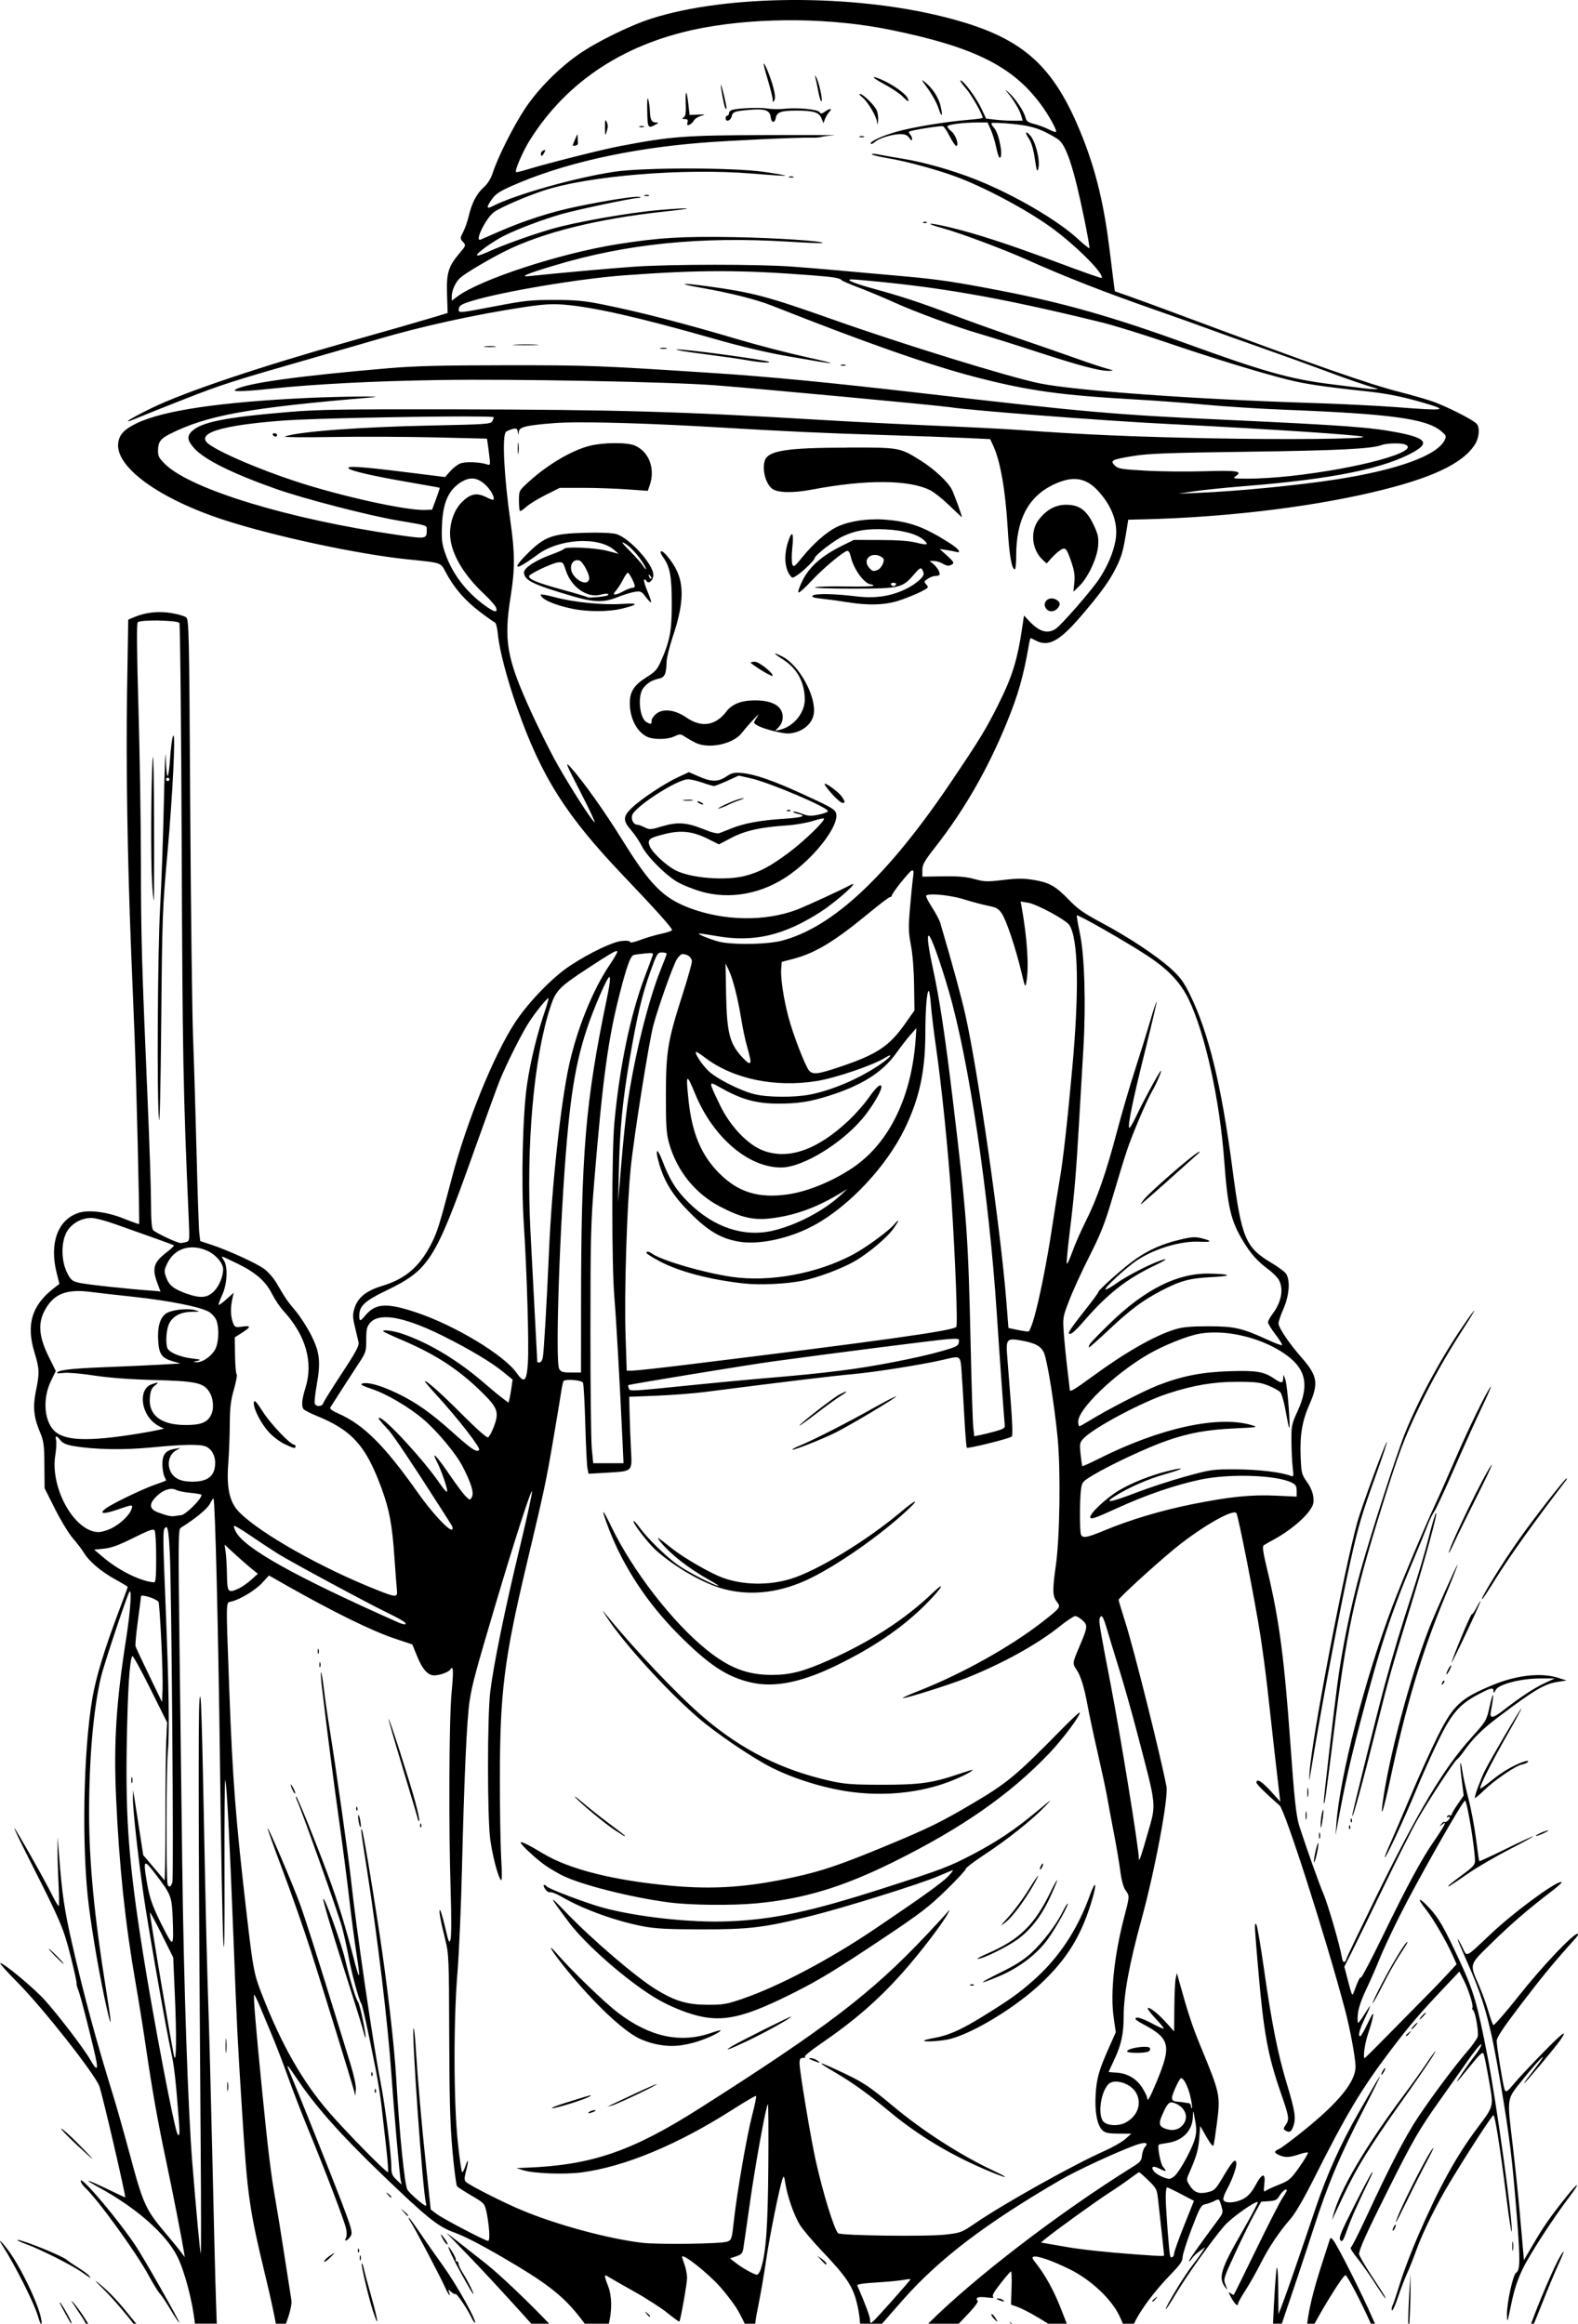 <?xml version="1.0" encoding="UTF-8" standalone="no"?>
<!-- Created with Inkscape (http://www.inkscape.org/) -->

<svg
   width="40.074mm"
   height="58.997mm"
   viewBox="0 0 40.074 58.997"
   version="1.1"
   id="svg785"
   xml:space="preserve"
   inkscape:version="1.2 (dc2aedaf03, 2022-05-15)"
   sodipodi:docname="African farmer boy.svg"
   xmlns:inkscape="http://www.inkscape.org/namespaces/inkscape"
   xmlns:sodipodi="http://sodipodi.sourceforge.net/DTD/sodipodi-0.dtd"
   xmlns="http://www.w3.org/2000/svg"
   xmlns:svg="http://www.w3.org/2000/svg"
   xmlns:rdf="http://www.w3.org/1999/02/22-rdf-syntax-ns#"
   xmlns:cc="http://creativecommons.org/ns#"
   xmlns:dc="http://purl.org/dc/elements/1.1/"><title
     id="title808">African farmer boy</title><sodipodi:namedview
     id="namedview787"
     pagecolor="#ffffff"
     bordercolor="#666666"
     borderopacity="1.0"
     inkscape:showpageshadow="2"
     inkscape:pageopacity="0.0"
     inkscape:pagecheckerboard="0"
     inkscape:deskcolor="#d1d1d1"
     inkscape:document-units="mm"
     showgrid="false"
     inkscape:zoom="0.69041105"
     inkscape:cx="292.57932"
     inkscape:cy="530.84318"
     inkscape:window-width="1920"
     inkscape:window-height="991"
     inkscape:window-x="-9"
     inkscape:window-y="-9"
     inkscape:window-maximized="1"
     inkscape:current-layer="layer1" /><defs
     id="defs782" /><g
     inkscape:label="Lager 1"
     inkscape:groupmode="layer"
     id="layer1"
     transform="translate(-27.676,-8.114)"><path
       id="path801"
       style="fill:#000000;stroke-width:0.043"
       d="m 47.777,8.114 c -1.317,0.008 -2.582,0.163 -3.54,0.466 -0.561,0.177 -1.444,0.612 -1.892,0.932 -0.515,0.368 -1.011,0.873 -1.335,1.359 -0.291,0.437 -0.693,1.237 -0.818,1.625 -0.05,0.155 -0.126,0.278 -0.233,0.375 -0.181,0.163 -0.301,0.397 -0.382,0.739 -0.03,0.129 -0.093,0.307 -0.139,0.396 -0.078,0.149 -0.079,0.167 -0.015,0.238 0.092,0.101 0.093,0.098 -0.087,0.311 -0.275,0.328 -0.325,0.494 -0.307,1.033 l 0.015,0.473 -0.462,0.139 c -0.254,0.077 -1.147,0.333 -1.984,0.569 -2.331,0.658 -4.218,1.292 -5.062,1.701 -0.588,0.285 -0.826,0.446 -0.384,0.26 0.164,-0.069 0.718,-0.29 1.23,-0.491 0.92,-0.361 1.203,-0.452 3.292,-1.051 0.587,-0.168 1.287,-0.371 1.557,-0.45 1.165,-0.343 2.504,-0.637 3.753,-0.826 0.477,-0.072 0.705,-0.087 1.002,-0.064 0.736,0.056 1.941,0.329 3.776,0.854 0.744,0.213 1.365,0.36 1.963,0.465 1.265,0.221 1.373,0.223 0.405,0.008 -0.469,-0.104 -1.237,-0.304 -1.706,-0.443 -1.374,-0.408 -2.497,-0.697 -3.434,-0.886 -0.477,-0.096 -0.689,-0.116 -1.237,-0.117 -0.587,-6.64e-4 -0.753,0.017 -1.479,0.156 -0.972,0.186 -0.963,0.186 -0.945,0.062 0.011,-0.077 0.073,-0.113 0.334,-0.193 0.758,-0.234 2.728,-0.565 3.861,-0.649 1.912,-0.141 2.969,-0.141 4.778,-1.61e-4 0.553,0.043 0.706,0.068 0.747,0.124 0.012,0.016 0.213,0.103 0.448,0.192 0.235,0.089 0.633,0.256 0.885,0.37 0.55,0.25 1.587,0.63 2.206,0.809 0.248,0.072 0.892,0.274 1.431,0.45 1.078,0.351 1.585,0.485 1.813,0.48 0.143,-0.003 0.14,-0.006 -0.064,-0.062 -0.117,-0.032 -0.463,-0.147 -0.768,-0.256 -0.305,-0.109 -0.977,-0.342 -1.493,-0.518 -0.516,-0.176 -1.255,-0.44 -1.642,-0.588 -0.796,-0.303 -1.291,-0.466 -2.014,-0.664 -0.572,-0.156 -0.772,-0.257 -0.459,-0.23 2.084,0.175 3.646,0.446 6.27,1.09 0.293,0.072 1.013,0.294 1.6,0.494 1.208,0.411 2.371,0.768 3.093,0.951 0.458,0.116 0.908,0.183 2.005,0.301 0.53,0.057 0.906,0.131 1.429,0.282 0.708,0.204 0.619,0.22 -0.661,0.121 -0.458,-0.035 -1.417,-0.083 -2.133,-0.105 -2.946,-0.093 -6.006,-0.313 -6.911,-0.497 -0.776,-0.158 -3.48,-0.993 -5.268,-1.626 -1.656,-0.586 -2.022,-0.683 -3.169,-0.84 -0.706,-0.096 -0.799,-0.073 -0.156,0.04 0.721,0.126 1.392,0.295 1.779,0.448 2.386,0.944 4.005,1.512 5.171,1.815 1.357,0.352 2.165,0.464 4.125,0.574 0.462,0.026 1.239,0.084 1.728,0.13 0.488,0.046 1.387,0.103 1.997,0.127 2.713,0.106 3.605,0.228 3.982,0.543 0.129,0.108 0.138,0.129 0.092,0.225 -0.185,0.39 -1.179,0.754 -2.73,0.998 -0.98,0.154 -2.556,0.307 -3.583,0.347 l -0.448,0.018 0.405,-0.061 c 0.223,-0.033 0.78,-0.09 1.237,-0.127 2.287,-0.182 3.619,-0.454 4.37,-0.894 0.359,-0.21 0.244,-0.336 -0.424,-0.467 -0.703,-0.137 -1.37,-0.186 -4.394,-0.326 -2.84,-0.131 -3.535,-0.193 -7.764,-0.682 -2.308,-0.267 -3.857,-0.416 -5.311,-0.51 -2.871,-0.186 -3.087,-0.194 -5.183,-0.193 -1.66,0.001 -2.327,0.018 -3.007,0.076 -2.273,0.194 -3.601,0.379 -3.877,0.54 -0.104,0.061 0.192,0.054 0.902,-0.021 1.124,-0.118 2.645,-0.196 4.297,-0.22 1.935,-0.029 5.822,0.046 6.975,0.133 1.112,0.085 5.679,0.511 5.972,0.557 0.535,0.085 3.921,0.345 5.503,0.424 2.524,0.125 4.946,0.284 4.99,0.328 0.055,0.055 -1.998,0.075 -3.924,0.037 -1.896,-0.037 -3.228,-0.095 -4.842,-0.213 -0.317,-0.023 -1.277,-0.072 -2.133,-0.108 -0.856,-0.037 -2.191,-0.104 -2.965,-0.151 -3.474,-0.208 -5.116,-0.254 -9.257,-0.263 -2.779,-0.005 -3.419,0.005 -4.159,0.067 -1.633,0.137 -2.236,0.258 -2.475,0.498 -0.123,0.123 -0.104,0.233 0.071,0.427 0.259,0.287 0.978,0.643 2.08,1.031 0.716,0.252 2.35,0.674 3.097,0.801 0.774,0.131 0.725,0.114 0.725,0.247 -0.001,0.222 -0.012,0.223 -0.767,0.114 -2.72,-0.394 -5.204,-1.149 -5.865,-1.782 -0.161,-0.154 -0.193,-0.211 -0.193,-0.344 0,-0.225 0.058,-0.309 0.296,-0.43 0.943,-0.478 1.997,-0.669 5.143,-0.933 0.419,-0.035 -0.815,-0.024 -1.642,0.015 -2.212,0.104 -3.653,0.316 -4.33,0.639 -0.322,0.154 -0.448,0.286 -0.477,0.501 -0.082,0.612 1.045,1.429 2.718,1.968 1.261,0.407 3.364,0.858 4.606,0.987 0.92,0.096 0.857,0.074 1.002,0.347 0.202,0.379 0.484,0.705 0.852,0.983 0.187,0.142 0.362,0.266 0.389,0.276 0.027,0.01 0.061,0.15 0.076,0.31 0.036,0.384 0.234,1.138 0.491,1.867 0.619,1.753 1.243,2.735 2.721,4.281 0.772,0.808 1.209,1.296 1.209,1.349 0,0.022 -0.119,0.064 -0.264,0.094 -0.145,0.03 -0.385,0.1 -0.533,0.156 -0.159,0.06 -0.27,0.083 -0.27,0.055 0,-0.03 -0.075,-0.039 -0.209,-0.026 -0.232,0.022 -0.808,0.297 -1.305,0.622 -0.446,0.291 -1.07,0.935 -1.408,1.452 -0.539,0.825 -1.229,2.522 -1.602,3.94 -0.32,1.219 -0.376,1.394 -0.535,1.699 -0.3,0.571 -0.649,0.866 -1.239,1.046 -0.412,0.126 -0.619,0.296 -0.704,0.58 -0.044,0.147 -0.041,0.223 0.016,0.459 0.038,0.156 0.079,0.332 0.092,0.392 0.018,0.086 -0.067,0.246 -0.423,0.786 -0.245,0.372 -0.457,0.712 -0.471,0.755 -0.03,0.095 -0.183,0.104 -0.217,0.014 -0.014,-0.036 0.008,-0.249 0.049,-0.474 0.105,-0.584 0.077,-0.833 -0.144,-1.269 -0.1,-0.197 -0.276,-0.47 -0.392,-0.608 -0.212,-0.251 -0.251,-0.308 -0.487,-0.711 -0.07,-0.12 -0.207,-0.278 -0.303,-0.351 -0.188,-0.143 -0.925,-0.48 -1.364,-0.624 l -0.268,-0.088 -0.024,-0.198 c -0.013,-0.109 -0.044,-1.014 -0.069,-2.011 -0.025,-0.997 -0.065,-2.322 -0.089,-2.943 -0.024,-0.622 -0.057,-3.268 -0.073,-5.88 -0.027,-4.542 -0.032,-4.752 -0.107,-4.807 -0.043,-0.032 -0.212,-0.08 -0.375,-0.107 -0.322,-0.054 -0.653,-0.018 -0.938,0.103 l -0.154,0.065 -0.03,1.847 c -0.029,1.784 0.01,4.264 0.104,6.582 0.024,0.587 0.063,1.537 0.086,2.112 0.046,1.13 0.134,4.786 0.115,4.805 -0.006,0.006 -0.18,-0.056 -0.387,-0.139 -0.43,-0.173 -0.893,-0.231 -1.152,-0.145 -0.526,0.173 -0.743,0.771 -0.554,1.523 l 0.07,0.28 -0.145,0.112 c -0.556,0.431 -0.703,0.92 -0.489,1.624 0.128,0.421 0.132,0.522 0.04,0.968 -0.084,0.407 -0.061,0.67 0.093,1.04 0.105,0.252 0.116,0.33 0.12,0.861 l 0.005,0.583 0.27,0.536 c 0.149,0.295 0.352,0.627 0.451,0.739 0.099,0.112 0.223,0.274 0.276,0.362 0.134,0.222 0.441,0.481 0.805,0.681 0.17,0.094 0.309,0.178 0.309,0.188 0,0.01 -0.103,0.291 -0.23,0.625 -0.351,0.928 -0.577,1.668 -0.666,2.188 -0.235,1.368 -0.277,3.841 -0.089,5.308 0.097,0.763 0.288,1.848 0.449,2.56 0.139,0.615 0.133,0.451 -0.017,-0.477 -0.293,-1.813 -0.428,-3.215 -0.428,-4.457 -3.48e-4,-1.39 0.106,-2.613 0.299,-3.45 0.065,-0.281 0.608,-1.919 0.714,-2.152 0.08,-0.177 0.043,0.43 -0.071,1.161 -0.256,1.638 -0.32,2.65 -0.256,4.059 0.077,1.709 0.232,3.179 0.486,4.634 0.08,0.458 0.205,1.235 0.277,1.728 0.16,1.09 0.294,1.841 0.514,2.88 0.157,0.74 0.402,1.995 0.447,2.282 l 0.02,0.128 -0.095,-0.128 c -0.052,-0.07 -0.191,-0.241 -0.309,-0.38 -0.613,-0.726 -0.635,-0.774 -1.025,-2.223 -0.133,-0.493 -0.307,-1.107 -0.387,-1.365 -0.43,-1.385 -0.756,-2.59 -1.045,-3.861 -0.199,-0.875 -0.255,-1.252 -0.333,-2.261 l -0.035,-0.448 -0.002,0.341 c -0.001,0.188 0.011,0.578 0.026,0.868 0.015,0.29 0.017,0.533 0.004,0.541 -0.013,0.008 -0.087,-0.114 -0.164,-0.271 -0.186,-0.38 -0.947,-1.725 -0.965,-1.706 -0.008,0.008 0.195,0.427 0.45,0.931 0.725,1.431 0.805,1.618 0.985,2.338 0.091,0.364 0.158,0.669 0.148,0.679 -0.01,0.01 0.01,0.083 0.043,0.163 0.059,0.142 0.404,1.503 0.462,1.821 0.039,0.217 -0.016,0.201 -0.154,-0.045 -0.155,-0.275 -0.798,-1.119 -1.161,-1.523 -0.281,-0.313 -1.087,-0.979 -1.131,-0.935 -0.012,0.012 0.191,0.236 0.451,0.499 0.649,0.658 1.944,2.302 2.067,2.623 0.075,0.198 0.686,2.825 0.656,2.825 -0.006,0 -0.21,-0.096 -0.453,-0.213 -0.529,-0.254 -0.649,-0.279 -0.22,-0.045 0.952,0.519 1.702,1.177 1.994,1.751 0.189,0.37 0.399,1.18 0.449,1.712 h 0.556 l -0.019,-0.55 c -0.016,-0.463 -0.057,-2.081 -0.091,-3.594 -0.035,-1.513 -0.082,-3.308 -0.106,-3.989 -0.024,-0.68 -0.061,-2.159 -0.083,-3.285 -0.082,-4.204 -0.102,-4.815 -0.141,-4.394 -0.033,0.35 -0.022,4.236 0.032,11.369 0.011,1.49 0.012,2.69 0.002,2.666 -0.02,-0.046 -0.109,-1.003 -0.213,-2.282 -0.112,-1.381 -0.22,-4.585 -0.258,-7.615 -0.014,-1.126 -0.044,-3.497 -0.066,-5.268 -0.037,-2.929 -0.035,-3.225 0.027,-3.263 0.382,-0.24 0.671,-0.478 0.742,-0.611 0.045,-0.086 0.087,-0.147 0.092,-0.135 0.042,0.101 0.122,3.387 0.163,6.676 0.027,2.205 0.066,4.269 0.086,4.586 0.026,0.404 0.034,-0.144 0.029,-1.83 -0.004,-1.323 0.006,-2.35 0.022,-2.282 0.04,0.172 0.108,1.493 0.206,4.006 0.092,2.37 0.1,2.524 0.217,4.373 0.141,2.225 0.179,2.488 0.615,4.3 0.107,0.443 0.198,0.865 0.245,1.124 h 0.254 c 0.093,-0.237 0.158,-0.493 0.141,-0.593 -0.011,-0.064 -0.088,-0.558 -0.171,-1.098 -0.083,-0.54 -0.188,-1.192 -0.234,-1.45 -0.112,-0.638 -0.19,-1.267 -0.337,-2.752 -0.158,-1.588 -0.229,-2.434 -0.205,-2.457 0.01,-0.01 0.072,0.112 0.137,0.27 0.065,0.159 0.204,0.49 0.308,0.736 0.104,0.246 0.293,0.736 0.419,1.088 0.126,0.352 0.356,0.947 0.511,1.322 0.409,0.989 0.913,2.31 0.958,2.51 0.024,0.107 0.023,0.201 -0.002,0.249 -0.031,0.058 -0.027,0.071 0.018,0.054 0.032,-0.012 0.082,-0.065 0.109,-0.117 0.043,-0.081 0.011,-0.198 -0.224,-0.819 -0.234,-0.618 -1.114,-2.819 -1.325,-3.315 -0.111,-0.26 -0.08,-0.235 0.169,0.137 0.48,0.718 1.116,1.433 2.197,2.472 1.09,1.048 1.393,1.293 1.769,1.431 0.304,0.112 0.645,0.286 1.28,0.654 1.05,0.609 1.482,0.938 1.885,1.435 0.066,0.081 0.13,0.164 0.188,0.244 h 0.61 c 0.083,-0.335 0.081,-0.698 -0.013,-0.945 -0.113,-0.295 -0.112,-0.323 0.006,-0.246 0.053,0.034 0.346,0.202 0.651,0.372 0.305,0.17 0.685,0.415 0.845,0.544 0.16,0.129 0.296,0.228 0.303,0.219 0.031,-0.039 0.196,-0.972 0.196,-1.108 -1.8e-5,-0.085 -0.029,-0.236 -0.064,-0.336 -0.035,-0.1 -0.064,-0.189 -0.064,-0.197 0,-0.112 0.654,0.404 0.98,0.773 0.124,0.141 0.299,0.367 0.387,0.502 0.077,0.118 0.155,0.271 0.225,0.421 h 0.267 c 0.01,-0.112 0.035,-0.251 0.075,-0.445 0.059,-0.287 0.149,-0.809 0.2,-1.161 0.088,-0.608 0.345,-1.881 0.421,-2.082 0.03,-0.078 0.041,-0.058 0.068,0.119 0.05,0.333 0.226,0.832 0.375,1.066 0.075,0.117 0.309,0.396 0.521,0.619 0.68,0.716 0.827,0.939 0.935,1.418 0.036,0.159 0.057,0.307 0.067,0.466 h 0.558 c 0.141,-0.162 0.25,-0.289 0.521,-0.596 0.932,-1.054 2.091,-1.937 4.013,-3.057 0.401,-0.234 1.413,-0.703 1.896,-0.879 0.247,-0.09 0.352,-0.073 0.249,0.041 -0.035,0.039 -0.07,0.138 -0.077,0.22 -0.012,0.126 -0.046,0.169 -0.22,0.277 -1.881,1.169 -4.055,2.837 -5.213,3.995 h 0.777 c 0.377,-0.387 0.51,-0.549 0.48,-0.586 -0.068,-0.082 0.022,-0.111 0.249,-0.081 0.122,0.016 0.181,0.012 0.149,-0.011 -0.04,-0.028 0.007,-0.117 0.184,-0.344 0.131,-0.169 0.251,-0.307 0.267,-0.307 0.016,-2.2e-5 0.022,0.189 0.014,0.421 l -0.014,0.421 0.142,0.05 c 0.178,0.062 0.519,0.253 0.804,0.437 h 0.472 c -0.05,-0.127 -0.097,-0.243 -0.149,-0.38 -0.16,-0.422 -0.4,-0.862 -0.622,-1.14 -0.113,-0.142 -0.124,-0.173 -0.065,-0.185 0.109,-0.022 0.47,0.105 0.905,0.319 0.459,0.225 0.919,0.623 1.172,1.015 0.065,0.101 0.129,0.237 0.184,0.372 h 0.28 c 0.157,-0.345 0.515,-0.827 0.983,-1.308 0.189,-0.194 0.251,-0.288 0.252,-0.384 9.49e-4,-0.07 0.104,-0.395 0.23,-0.724 0.21,-0.55 0.238,-0.599 0.35,-0.622 0.067,-0.014 0.164,-0.048 0.215,-0.075 0.131,-0.07 0.132,-0.069 0.189,0.121 0.049,0.163 0.045,0.18 -0.083,0.352 -0.484,0.651 -0.768,1.055 -0.741,1.055 0.017,0 0.053,-0.036 0.081,-0.081 0.028,-0.044 0.114,-0.126 0.192,-0.181 l 0.141,-0.1 -0.081,0.127 c -0.045,0.07 -0.163,0.233 -0.264,0.362 -0.197,0.254 -0.657,1.013 -0.657,1.085 0,0.024 0.12,-0.157 0.267,-0.404 0.279,-0.468 0.933,-1.383 1.23,-1.721 0.183,-0.208 0.818,-0.653 0.84,-0.588 0.007,0.021 -0.169,0.352 -0.39,0.737 -0.555,0.963 -0.621,1.181 -0.434,1.424 0.06,0.078 0.06,0.072 0.006,-0.064 -0.059,-0.146 -0.054,-0.162 0.248,-0.814 0.169,-0.365 0.386,-0.807 0.482,-0.981 l 0.174,-0.317 0.196,-0.013 c 0.164,-0.011 0.208,-0.033 0.269,-0.137 0.07,-0.118 0.185,-0.203 0.185,-0.136 0,0.017 -0.05,0.105 -0.111,0.195 -0.061,0.09 -0.36,0.675 -0.663,1.299 -0.304,0.624 -0.56,1.143 -0.57,1.153 -0.01,0.01 -0.051,-0.009 -0.091,-0.041 -0.054,-0.044 -0.047,-0.013 0.028,0.122 0.095,0.171 0.171,0.233 0.171,0.14 0,-0.023 0.084,-0.172 0.187,-0.331 0.103,-0.159 0.274,-0.462 0.381,-0.673 0.216,-0.426 0.462,-0.795 0.76,-1.138 0.128,-0.147 0.344,-0.519 0.615,-1.059 0.788,-1.571 1.193,-2.249 1.912,-3.199 0.49,-0.648 0.748,-0.951 1.382,-1.62 l 0.383,-0.405 0.108,0.213 c 0.125,0.246 0.254,0.655 0.222,0.706 -0.012,0.019 -0.004,0.045 0.017,0.058 0.056,0.034 0.148,0.561 0.118,0.675 -0.014,0.053 -0.133,0.221 -0.264,0.374 -0.327,0.379 -0.884,1.124 -1.245,1.664 -0.32,0.478 -0.721,1.25 -1.31,2.52 -0.2,0.432 -0.383,0.792 -0.405,0.8 -0.022,0.007 0.049,0.123 0.157,0.256 0.109,0.133 0.302,0.406 0.43,0.605 0.128,0.199 0.252,0.382 0.276,0.405 0.07,0.069 0.002,-0.046 -0.338,-0.559 -0.172,-0.261 -0.313,-0.506 -0.313,-0.545 0,-0.117 0.194,-0.547 0.745,-1.647 0.614,-1.228 0.787,-1.527 1.29,-2.234 0.206,-0.29 0.527,-0.745 0.713,-1.012 0.186,-0.267 0.346,-0.461 0.356,-0.431 0.01,0.03 -0.066,0.16 -0.167,0.29 -0.185,0.236 -0.473,0.657 -0.449,0.657 0.007,0 0.155,-0.175 0.328,-0.39 0.266,-0.329 0.321,-0.377 0.348,-0.309 0.018,0.044 0.079,0.346 0.135,0.67 0.119,0.686 0.132,0.632 -0.302,1.214 -0.543,0.728 -0.959,1.487 -1.504,2.74 -0.16,0.367 -0.361,0.896 -0.448,1.176 -0.086,0.28 -0.175,0.543 -0.197,0.585 -0.022,0.042 -0.028,0.096 -0.013,0.12 0.015,0.024 0.084,-0.125 0.152,-0.332 0.069,-0.207 0.17,-0.472 0.225,-0.59 0.055,-0.117 0.162,-0.386 0.238,-0.597 0.171,-0.473 0.509,-1.157 0.859,-1.737 0.45,-0.747 1.068,-1.697 1.102,-1.697 0.041,0 0.174,0.844 0.33,2.09 0.066,0.528 0.126,0.916 0.134,0.862 0.034,-0.237 -0.383,-3.26 -0.613,-4.445 -0.262,-1.349 -0.351,-1.655 -0.701,-2.41 -0.407,-0.876 -0.536,-1.101 -0.776,-1.358 -0.279,-0.299 -0.332,-0.273 -0.084,0.041 0.183,0.231 0.521,0.812 0.675,1.16 l 0.1,0.226 -0.224,0.242 c -0.123,0.133 -0.32,0.339 -0.438,0.458 -0.117,0.119 -0.538,0.547 -0.936,0.95 -0.397,0.404 -0.728,0.734 -0.736,0.734 -0.05,0 0.003,-0.375 0.087,-0.622 0.056,-0.162 0.112,-0.363 0.125,-0.445 0.018,-0.114 -0.013,-0.071 -0.133,0.179 -0.086,0.181 -0.172,0.33 -0.189,0.331 -0.068,0.004 -0.026,-0.162 0.116,-0.458 0.081,-0.169 0.14,-0.308 0.132,-0.308 -0.009,0 -0.075,0.096 -0.147,0.213 -0.072,0.117 -0.143,0.213 -0.158,0.213 -0.015,0 -0.018,-0.101 -0.006,-0.224 0.013,-0.144 0.09,-0.369 0.214,-0.629 0.106,-0.223 0.256,-0.565 0.333,-0.761 0.077,-0.195 0.309,-0.692 0.516,-1.104 0.474,-0.944 1.623,-2.965 1.661,-2.923 0.061,0.066 0.253,1.252 0.25,1.543 -9.49e-4,0.086 -0.069,0.158 -0.324,0.344 -0.177,0.129 -0.333,0.252 -0.347,0.273 -0.032,0.051 0.019,0.019 0.501,-0.313 0.223,-0.154 0.693,-0.428 1.045,-0.609 0.352,-0.181 0.622,-0.33 0.601,-0.331 -0.022,-6.32e-4 -0.335,0.144 -0.697,0.322 -0.362,0.178 -0.663,0.317 -0.67,0.309 -0.007,-0.008 -0.044,-0.261 -0.082,-0.563 -0.038,-0.302 -0.126,-0.767 -0.195,-1.032 -0.069,-0.266 -0.138,-0.581 -0.154,-0.7 -0.016,-0.119 -0.037,-0.208 -0.048,-0.198 -0.011,0.011 0.004,0.201 0.032,0.422 l 0.051,0.403 -0.154,0.224 c -0.085,0.123 -0.154,0.242 -0.154,0.264 0,0.022 -0.018,0.029 -0.04,0.016 -0.022,-0.014 -0.054,-0.002 -0.071,0.025 -0.019,0.031 -0.012,0.039 0.018,0.019 0.027,-0.017 0.049,-0.013 0.049,0.009 0,0.052 -0.108,0.141 -0.136,0.113 -0.012,-0.012 -0.049,0.012 -0.081,0.054 -0.055,0.07 -0.053,0.071 0.023,0.012 0.075,-0.058 0.08,-0.057 0.054,0.011 -0.016,0.041 -0.131,0.224 -0.257,0.405 -0.318,0.458 -0.682,1.13 -1.293,2.388 -0.288,0.592 -0.541,1.077 -0.563,1.077 -0.038,0 -0.071,0.067 -0.18,0.363 -0.046,0.123 -0.051,0.114 -0.147,-0.253 l -0.099,-0.381 0.186,-0.366 c 0.102,-0.201 0.467,-0.948 0.811,-1.66 0.344,-0.712 0.731,-1.48 0.861,-1.706 0.293,-0.511 0.931,-1.484 1.003,-1.53 0.029,-0.019 0.1,-0.101 0.158,-0.184 0.241,-0.346 0.477,-0.58 0.92,-0.913 0.898,-0.675 1.143,-0.819 1.48,-0.872 l 0.226,-0.035 -0.232,-0.072 c -0.428,-0.132 -1.049,-0.061 -1.649,0.189 -0.809,0.337 -0.99,0.503 -1.377,1.267 -0.163,0.322 -0.479,1.017 -0.702,1.545 -0.223,0.528 -0.465,1.092 -0.538,1.254 -0.073,0.162 -0.126,0.301 -0.118,0.31 0.025,0.025 0.507,-1.012 0.796,-1.713 0.145,-0.352 0.396,-0.911 0.557,-1.243 0.337,-0.696 0.541,-0.933 1.019,-1.184 0.331,-0.174 0.387,-0.186 0.388,-0.079 6.33e-4,0.054 0.015,0.046 0.054,-0.032 0.074,-0.148 0.638,-0.293 1.14,-0.294 l 0.363,-6.32e-4 -0.265,0.123 c -0.258,0.119 -0.63,0.365 -1.051,0.693 -0.252,0.196 -0.342,0.209 -0.312,0.044 0.098,-0.527 0.073,-0.602 -0.037,-0.109 -0.071,0.318 -0.084,0.341 -0.459,0.757 -0.701,0.778 -1.341,1.85 -2.423,4.055 -0.391,0.798 -0.725,1.494 -0.741,1.546 -0.04,0.131 -0.095,0.121 -0.119,-0.021 -0.054,-0.316 -0.353,-1.346 -0.466,-1.61 -0.112,-0.26 -0.429,-1.149 -0.615,-1.726 -0.081,-0.251 -0.127,-0.676 -0.231,-2.135 -0.152,-2.129 -0.285,-3.127 -0.578,-4.348 -0.116,-0.482 -0.136,-0.623 -0.094,-0.651 0.03,-0.02 0.16,-0.093 0.289,-0.164 0.329,-0.179 0.702,-0.48 0.857,-0.693 0.112,-0.154 0.128,-0.208 0.111,-0.367 -0.013,-0.119 -0.072,-0.258 -0.162,-0.384 -0.133,-0.186 -0.142,-0.222 -0.159,-0.627 -0.023,-0.562 0.036,-0.914 0.223,-1.339 0.238,-0.541 0.205,-0.73 -0.206,-1.197 -0.311,-0.354 -0.58,-0.753 -0.58,-0.861 0,-0.046 0.058,-0.215 0.128,-0.376 0.147,-0.336 0.175,-0.725 0.062,-0.886 -0.036,-0.052 -0.196,-0.171 -0.354,-0.265 -0.682,-0.405 -0.771,-0.619 -1.008,-2.416 -0.279,-2.112 -0.603,-3.44 -1.074,-4.4 -0.156,-0.319 -0.247,-0.444 -0.474,-0.652 -0.359,-0.329 -1.076,-0.805 -1.775,-1.178 -0.447,-0.239 -0.602,-0.347 -0.832,-0.585 -0.336,-0.348 -0.494,-0.436 -0.902,-0.503 -0.24,-0.04 -0.405,-0.039 -0.761,0.003 -0.41,0.049 -0.481,0.046 -0.731,-0.023 -0.209,-0.058 -0.407,-0.075 -0.8,-0.069 l -0.523,0.008 v -0.166 c 0,-0.142 0.047,-0.226 0.329,-0.586 0.73,-0.933 1.323,-1.962 1.802,-3.127 0.301,-0.732 0.436,-1.205 0.576,-2.017 0.015,-0.088 0.034,-0.16 0.042,-0.16 0.008,0 0.07,0.029 0.137,0.064 0.313,0.163 0.594,0.013 1.119,-0.596 0.514,-0.596 0.748,-0.92 0.92,-1.268 0.142,-0.289 0.179,-0.426 0.269,-0.994 l 0.034,-0.213 0.384,-0.009 c 2.04,-0.05 4.122,-0.294 5.772,-0.676 1.531,-0.355 2.344,-0.734 2.655,-1.236 0.101,-0.163 0.121,-0.413 0.042,-0.509 -0.088,-0.107 -0.819,-0.474 -1.174,-0.589 -0.188,-0.061 -0.533,-0.16 -0.768,-0.219 -0.793,-0.201 -2.148,-0.675 -5.567,-1.95 -0.504,-0.188 -1.09,-0.403 -1.301,-0.477 l -0.384,-0.135 -0.028,-0.213 c -0.016,-0.117 -0.061,-0.482 -0.101,-0.811 -0.141,-1.157 -0.339,-1.988 -0.68,-2.862 C 54.431,9.732 53.634,9.038 51.628,8.538 50.463,8.247 49.094,8.107 47.777,8.114 Z m 0.144,0.515 c 0.818,0.01 1.64,0.093 2.39,0.247 2.097,0.43 3.084,0.921 3.796,1.887 0.208,0.282 0.42,0.666 0.386,0.7 -0.011,0.011 -0.096,-0.019 -0.189,-0.066 -0.093,-0.047 -0.256,-0.108 -0.363,-0.135 -0.156,-0.039 -0.2,-0.071 -0.222,-0.162 -0.039,-0.16 -0.249,-0.476 -0.415,-0.626 -0.107,-0.097 -0.119,-0.101 -0.05,-0.02 0.154,0.182 0.315,0.449 0.355,0.59 l 0.039,0.135 -0.242,-3.48e-4 c -0.133,-2.1e-4 -0.342,-0.012 -0.465,-0.027 l -0.223,-0.027 -0.123,-0.261 c -0.129,-0.273 -0.453,-0.709 -0.526,-0.709 -0.023,0 0.036,0.09 0.133,0.2 0.143,0.162 0.429,0.663 0.429,0.751 0,0.012 -0.158,0.034 -0.352,0.05 -0.588,0.048 -1.413,0.184 -1.832,0.302 -0.381,0.107 -0.704,0.259 -0.655,0.308 0.013,0.013 0.06,-0.01 0.105,-0.05 0.104,-0.094 0.44,-0.196 0.646,-0.196 0.116,0 0.177,0.026 0.226,0.096 0.049,0.07 0.068,0.078 0.069,0.03 0.001,-0.036 -0.02,-0.089 -0.048,-0.117 -0.028,-0.028 -0.041,-0.06 -0.03,-0.071 0.035,-0.035 0.811,-0.159 0.864,-0.138 0.028,0.011 0.105,0.127 0.172,0.259 0.067,0.132 0.141,0.24 0.164,0.24 0.08,0 -0.009,-0.276 -0.117,-0.364 -0.059,-0.048 -0.107,-0.107 -0.107,-0.132 0,-0.048 0.416,-0.1 0.798,-0.1 l 0.222,-3.48e-4 0.085,0.193 c 0.047,0.106 0.108,0.308 0.136,0.448 0.028,0.14 0.067,0.255 0.087,0.255 0.1,0 -0.016,-0.622 -0.141,-0.755 -0.051,-0.054 -0.081,-0.11 -0.066,-0.124 0.014,-0.014 0.248,-0.005 0.521,0.02 0.499,0.046 0.744,0.127 1.155,0.382 0.215,0.134 0.407,0.707 0.679,2.032 0.082,0.398 0.14,0.731 0.13,0.742 -0.01,0.01 -0.139,-0.093 -0.287,-0.23 -0.52,-0.482 -1.624,-1.126 -2.593,-1.512 -0.59,-0.235 -1.323,-0.443 -1.877,-0.532 -0.246,-0.04 -0.52,-0.088 -0.608,-0.107 -0.088,-0.019 -0.16,-0.02 -0.16,-0.003 0,0.017 0.19,0.063 0.421,0.102 0.493,0.082 1.334,0.315 1.818,0.505 0.769,0.301 1.822,0.877 2.396,1.31 0.627,0.473 1.281,1.141 1.198,1.224 -0.009,0.009 -0.505,-0.166 -1.102,-0.389 -1.223,-0.458 -2.063,-0.732 -2.741,-0.895 -0.554,-0.133 -0.701,-0.12 -0.197,0.018 0.441,0.121 1.53,0.527 2.13,0.795 1.024,0.457 1.996,0.836 3.327,1.3 0.481,0.168 1.057,0.372 1.28,0.456 0.223,0.083 0.856,0.31 1.408,0.503 0.551,0.194 1.242,0.443 1.536,0.554 0.514,0.195 1.167,0.419 1.344,0.461 0.103,0.025 -0.109,0.026 -0.299,0.001 -0.07,-0.009 -0.445,-0.056 -0.832,-0.104 -1.057,-0.131 -1.725,-0.318 -3.714,-1.041 -1.848,-0.671 -3.115,-1.031 -4.733,-1.343 -1.125,-0.217 -1.568,-0.283 -2.432,-0.36 -1.874,-0.169 -2.2,-0.197 -2.816,-0.244 -0.848,-0.065 -3.095,-0.064 -4.031,0.001 -0.602,0.042 -1.95,0.163 -2.639,0.237 -0.297,0.032 -0.105,-0.052 0.621,-0.27 1.821,-0.549 3.706,-0.74 5.927,-0.603 0.47,0.029 0.862,0.044 0.873,0.034 0.048,-0.048 -1.139,-0.127 -2.226,-0.148 -1.314,-0.025 -1.941,0.013 -2.985,0.18 -1.466,0.235 -3.482,0.895 -4.061,1.329 l -0.139,0.104 v -0.11 c 0,-0.154 0.099,-0.369 0.218,-0.474 0.129,-0.114 0.737,-0.475 1.125,-0.668 0.969,-0.483 2.358,-0.828 4.074,-1.013 0.789,-0.085 0.727,-0.108 -0.109,-0.04 -0.775,0.063 -2.165,0.306 -2.786,0.488 -0.542,0.159 -1.207,0.399 -1.638,0.593 -0.135,0.061 -0.245,0.092 -0.245,0.07 0,-0.063 0.418,-0.361 0.704,-0.502 0.347,-0.172 0.987,-0.412 1.442,-0.542 0.395,-0.113 1.772,-0.404 1.951,-0.412 0.075,-0.004 0.083,-0.011 0.029,-0.025 -0.097,-0.025 -0.818,0.086 -1.594,0.247 -0.651,0.134 -1.338,0.356 -1.979,0.637 -0.222,0.097 -0.427,0.187 -0.457,0.199 -0.175,0.074 0.14,-0.565 0.348,-0.705 0.182,-0.123 0.788,-0.385 1.231,-0.533 1.141,-0.381 3.579,-0.582 5.317,-0.437 0.455,0.038 0.835,0.062 0.844,0.053 0.009,-0.009 -0.239,-0.053 -0.55,-0.097 -0.787,-0.112 -3.05,-0.113 -3.796,-0.003 -0.972,0.144 -2.521,0.581 -3.073,0.866 -0.175,0.091 -0.188,0.049 -0.047,-0.154 0.099,-0.143 0.193,-0.208 0.505,-0.347 1.275,-0.568 2.967,-0.953 4.842,-1.102 0.688,-0.055 2.475,-0.138 2.752,-0.128 0.117,0.004 0.242,-0.004 0.277,-0.018 0.035,-0.014 0.179,-0.032 0.32,-0.04 0.141,-0.008 -0.627,-0.012 -1.706,-0.008 -2.09,0.006 -2.421,0.031 -3.727,0.28 -0.454,0.086 -1.833,0.434 -2.35,0.592 -0.151,0.046 -0.282,0.077 -0.29,0.069 -0.038,-0.038 0.175,-0.533 0.348,-0.808 0.955,-1.524 2.465,-2.5 4.427,-2.861 0.733,-0.135 1.547,-0.196 2.365,-0.186 z m -0.851,1.099 c -0.011,0 0.036,0.186 0.104,0.412 0.068,0.227 0.124,0.452 0.125,0.501 0.001,0.076 0.007,0.079 0.042,0.02 0.027,-0.046 0.019,-0.153 -0.024,-0.317 -0.066,-0.252 -0.211,-0.616 -0.247,-0.616 z m 1.3,0.302 c -0.003,8.85e-4 0.002,0.018 0.012,0.052 0.013,0.042 0.046,0.199 0.074,0.35 0.028,0.151 0.065,0.265 0.082,0.254 0.038,-0.023 -0.07,-0.511 -0.135,-0.611 -0.02,-0.031 -0.031,-0.046 -0.034,-0.045 z m 1.507,0.041 c -0.047,-0.002 0.037,0.064 0.246,0.175 0.18,0.095 0.392,0.236 0.469,0.313 0.155,0.154 0.195,0.163 0.123,0.029 -0.056,-0.104 -0.358,-0.318 -0.611,-0.433 -0.123,-0.056 -0.198,-0.082 -0.227,-0.083 z m 1.222,0.082 c -0.009,0.005 0.034,0.067 0.137,0.208 0.107,0.145 0.227,0.361 0.266,0.48 0.088,0.266 0.125,0.251 0.063,-0.024 -0.05,-0.223 -0.199,-0.454 -0.396,-0.616 -0.041,-0.033 -0.065,-0.051 -0.07,-0.048 z m -5.118,0.112 c -0.006,0.064 0.084,0.544 0.111,0.587 0.052,0.085 0.043,-0.015 -0.029,-0.312 -0.043,-0.176 -0.079,-0.299 -0.082,-0.274 z m -0.878,0.207 c -0.013,-0.002 -0.02,0.089 -0.013,0.274 0.009,0.237 -0.003,0.318 -0.052,0.349 -0.052,0.033 -0.047,0.041 0.028,0.041 0.071,5.06e-4 0.087,0.02 0.069,0.087 -0.017,0.067 -0.007,0.08 0.048,0.059 0.039,-0.015 0.089,-0.063 0.113,-0.106 0.023,-0.044 0.104,-0.097 0.18,-0.119 0.128,-0.037 0.122,-0.04 -0.075,-0.033 l -0.213,0.007 -0.031,-0.272 c -0.021,-0.188 -0.042,-0.284 -0.055,-0.287 z m 4.408,0.025 c -0.027,0 0.003,0.04 0.066,0.09 0.14,0.11 0.363,0.49 0.373,0.635 0.005,0.078 0.012,0.068 0.025,-0.037 0.01,-0.079 -0.005,-0.199 -0.033,-0.266 -0.054,-0.131 -0.351,-0.422 -0.431,-0.422 z m -5.386,0.119 c -0.012,0.004 -0.016,0.11 -0.012,0.317 0.008,0.445 0.016,0.456 0.242,0.327 0.05,-0.029 0.045,-0.037 -0.027,-0.037 -0.105,-0.002 -0.141,-0.072 -0.148,-0.293 -0.003,-0.086 -0.021,-0.214 -0.04,-0.285 -0.006,-0.021 -0.011,-0.031 -0.015,-0.03 z m 2.824,0.238 c -0.239,-0.005 -0.562,0.016 -0.685,0.052 -0.041,0.012 -0.075,0.05 -0.075,0.083 0,0.034 -0.019,0.061 -0.043,0.061 -0.023,0 -0.043,0.029 -0.043,0.064 0,0.106 0.124,0.072 0.153,-0.041 0.03,-0.121 0.067,-0.135 0.445,-0.17 0.394,-0.036 0.53,0.009 0.547,0.184 0.015,0.148 0.104,0.164 0.129,0.023 0.026,-0.149 0.135,-0.188 0.524,-0.188 0.442,0 0.577,0.043 0.64,0.202 l 0.046,0.118 0.04,-0.106 c 0.022,-0.058 0.071,-0.14 0.109,-0.181 0.086,-0.095 0.021,-0.098 -0.111,-0.006 -0.081,0.057 -0.106,0.059 -0.135,0.013 -0.045,-0.072 -0.561,-0.122 -0.887,-0.086 -0.133,0.015 -0.338,0.011 -0.455,-0.008 -0.05,-0.008 -0.121,-0.013 -0.2,-0.015 z m -3.896,0.313 c -0.011,0.004 -0.014,0.059 -0.013,0.183 0.002,0.224 0.003,0.229 0.046,0.096 0.031,-0.098 0.031,-0.167 -0.002,-0.235 -0.015,-0.03 -0.025,-0.046 -0.031,-0.044 z m 0.918,0.146 c -0.019,0 -0.039,0.003 -0.053,0.009 -0.029,0.012 -0.005,0.022 0.053,0.022 0.059,0 0.083,-0.01 0.053,-0.022 -0.015,-0.006 -0.034,-0.009 -0.053,-0.009 z m 9.775,0.165 c -0.026,-0.004 -0.011,0.052 0.054,0.148 0.068,0.1 0.119,0.269 0.156,0.52 0.045,0.304 0.061,0.35 0.088,0.251 0.054,-0.202 -0.066,-0.689 -0.207,-0.845 -0.044,-0.049 -0.075,-0.072 -0.091,-0.074 z m -11.407,0.054 c -0.008,0.003 -0.024,0.039 -0.055,0.11 -0.034,0.079 -0.062,0.152 -0.062,0.163 0,0.011 0.03,0.013 0.066,0.006 0.036,-0.008 0.065,-0.028 0.064,-0.046 -0.001,-0.018 -0.003,-0.085 -0.004,-0.149 -7.91e-4,-0.058 -0.001,-0.087 -0.009,-0.084 z m 7.221,0.036 c -0.019,0 -0.039,0.003 -0.053,0.009 -0.029,0.012 -0.005,0.022 0.053,0.022 0.059,0 0.083,-0.01 0.053,-0.022 -0.015,-0.006 -0.034,-0.009 -0.053,-0.009 z m -8.052,0.354 c -0.007,7.59e-4 -0.017,0.004 -0.031,0.009 -0.036,0.014 -0.065,0.052 -0.065,0.084 0,0.083 0.032,0.074 0.085,-0.025 0.028,-0.052 0.032,-0.071 0.011,-0.068 z m 6.261,0.67 c -0.019,0 -0.039,0.003 -0.053,0.009 -0.029,0.012 -0.005,0.022 0.053,0.022 0.059,0 0.083,-0.01 0.053,-0.022 -0.015,-0.006 -0.034,-0.009 -0.053,-0.009 z M 44.099,13.061 c -0.019,0 -0.039,0.003 -0.053,0.009 -0.029,0.012 -0.005,0.022 0.053,0.022 0.059,0 0.083,-0.01 0.053,-0.022 -0.015,-0.006 -0.034,-0.009 -0.053,-0.009 z m 7.078,0.682 c -0.015,-6.01e-4 -0.032,0.002 -0.047,0.008 -0.034,0.014 -0.024,0.024 0.026,0.026 0.045,0.002 0.07,-0.008 0.056,-0.022 -0.007,-0.007 -0.02,-0.011 -0.035,-0.012 z M 41.027,16.857 c -0.097,0 -0.193,0.002 -0.267,0.006 -0.147,0.008 -0.027,0.015 0.267,0.015 0.293,0 0.413,-0.007 0.267,-0.015 -0.073,-0.004 -0.17,-0.006 -0.267,-0.006 z m -0.901,0.043 c -0.046,-8.6e-5 -0.094,0.002 -0.133,0.007 v 8.2e-5 c -0.077,0.009 -0.024,0.017 0.117,0.018 0.141,2.42e-4 0.203,-0.007 0.139,-0.017 -0.032,-0.005 -0.077,-0.007 -0.123,-0.007 z m 4.399,0.043 c -0.027,0 -0.054,0.003 -0.075,0.008 -0.041,0.011 -0.007,0.02 0.075,0.02 0.082,0 0.116,-0.009 0.075,-0.02 -0.021,-0.005 -0.048,-0.008 -0.075,-0.008 z m 0.333,0.045 c -0.054,0.008 0.257,0.06 0.691,0.115 0.434,0.056 0.924,0.125 1.088,0.155 0.297,0.054 0.606,0.079 0.572,0.046 -0.052,-0.05 -2.195,-0.339 -2.351,-0.317 z m 4.231,0.382 c -0.019,0 -0.039,0.003 -0.053,0.009 -0.029,0.012 -0.005,0.022 0.053,0.022 0.059,0 0.083,-0.01 0.053,-0.022 -0.015,-0.006 -0.034,-0.009 -0.053,-0.009 z m -9.573,1.318 c 0.426,-1.7e-5 0.7,0.006 0.7,0.019 0,0.016 -0.018,0.063 -0.041,0.104 -0.037,0.069 -0.164,0.078 -1.525,0.106 -1.832,0.037 -3.407,0.155 -3.742,0.281 -0.049,0.018 0.497,0.024 1.212,0.011 0.716,-0.012 1.891,-0.007 2.612,0.01 l 1.311,0.032 0.02,0.134 c 0.011,0.074 0.031,0.227 0.044,0.341 0.023,0.2 0.02,0.206 -0.072,0.176 -0.183,-0.061 -0.549,-0.072 -0.675,-0.019 -0.069,0.029 -0.183,0.118 -0.254,0.198 L 38.979,20.226 37.935,20.096 c -1.096,-0.136 -1.476,-0.16 -1.404,-0.088 0.064,0.064 0.642,0.197 1.511,0.346 0.434,0.075 0.794,0.14 0.8,0.145 0.006,0.005 -0.035,0.132 -0.091,0.282 l -0.102,0.273 -0.186,0.007 c -0.477,0.017 -2.147,-0.353 -3.279,-0.726 -0.93,-0.307 -1.866,-0.706 -2.189,-0.933 -0.396,-0.28 0.27,-0.493 1.911,-0.613 0.694,-0.051 3.335,-0.102 4.611,-0.102 z m 2.859,0.15 c 0.799,-0.004 2.059,0.04 3.493,0.124 1.846,0.109 2.644,0.146 4.181,0.194 0.821,0.026 1.781,0.06 2.133,0.077 l 0.64,0.03 0.072,0.154 c 0.185,0.394 0.316,1.138 0.374,2.128 0.039,0.669 0.102,1.024 0.18,1.024 0.02,0 0.035,-0.161 0.035,-0.357 0,-0.892 0.302,-1.477 0.92,-1.781 0.506,-0.249 0.845,-0.203 1.174,0.162 0.359,0.398 0.507,0.84 0.424,1.264 -0.06,0.304 -0.192,0.614 -0.398,0.936 -0.178,0.279 -0.969,1.189 -1.117,1.286 -0.205,0.135 -0.411,0.077 -0.659,-0.183 l -0.147,-0.154 -0.034,0.235 c -0.13,0.893 -0.254,1.298 -0.626,2.041 -0.309,0.617 -0.463,0.87 -1.205,1.969 -1.602,2.374 -3.001,3.682 -4.295,4.013 -0.34,0.087 -1.107,0.107 -1.508,0.039 -0.178,-0.03 -0.592,-0.186 -0.592,-0.223 0,-0.008 0.206,0.021 0.459,0.065 0.945,0.164 1.71,-0.016 2.649,-0.623 0.4,-0.259 1.028,-0.826 0.747,-0.675 -0.239,0.129 -1.14,0.543 -1.365,0.628 -0.801,0.303 -1.843,0.287 -2.716,-0.041 -0.673,-0.254 -1.002,-0.583 -1.697,-1.703 -0.469,-0.756 -1.028,-1.541 -1.342,-1.885 -0.135,-0.148 -0.101,-0.064 0.259,0.635 0.228,0.443 0.391,0.791 0.362,0.773 -0.09,-0.056 -0.738,-1.078 -1.041,-1.643 -0.157,-0.293 -0.417,-0.821 -0.578,-1.173 -0.617,-1.356 -0.693,-1.792 -0.51,-2.936 0.107,-0.671 0.106,-1.086 -0.005,-1.861 -0.166,-1.157 -0.22,-2.212 -0.116,-2.298 0.029,-0.024 0.105,-0.057 0.167,-0.073 0.096,-0.024 0.117,-0.013 0.133,0.071 0.018,0.097 0.019,0.097 0.025,0.005 0.008,-0.126 0.174,-0.168 0.89,-0.225 0.153,-0.012 0.369,-0.019 0.635,-0.02 z m -7.729,0.276 c -0.037,0 -0.055,0.019 -0.04,0.043 0.015,0.023 0.044,0.043 0.066,0.043 0.022,0 0.04,-0.019 0.04,-0.043 0,-0.023 -0.03,-0.043 -0.066,-0.043 z m 6.19,0.24 c -0.006,-0.006 -0.011,0.048 -0.011,0.144 0,0.129 0.008,0.182 0.018,0.117 0.01,-0.065 0.01,-0.17 0,-0.235 -0.002,-0.016 -0.005,-0.025 -0.007,-0.027 z m 2.44,0.011 c -0.221,0.002 -0.46,0.025 -0.633,0.07 -0.459,0.119 -1.068,0.48 -1.546,0.917 -0.241,0.22 -0.242,0.223 -0.242,0.466 0,0.135 0.011,0.255 0.024,0.268 0.013,0.013 0.085,-0.033 0.16,-0.102 0.075,-0.069 0.298,-0.206 0.495,-0.305 l 0.359,-0.179 h 0.579 c 0.319,0 0.821,0.017 1.117,0.038 l 0.538,0.038 0.049,-0.14 c 0.146,-0.42 -0.016,-0.854 -0.378,-1.01 -0.099,-0.043 -0.302,-0.063 -0.522,-0.061 z m 19.789,0.007 c 0.119,-0.003 0.237,0.005 0.289,0.025 0.441,0.169 -1.157,0.611 -2.906,0.803 -0.333,0.037 -0.803,0.067 -1.044,0.067 -0.417,0 -0.433,-0.003 -0.339,-0.069 0.174,-0.122 0.022,-0.145 -0.805,-0.119 -0.434,0.013 -1.102,0.007 -1.485,-0.015 -0.631,-0.035 -0.705,-0.048 -0.789,-0.133 -0.126,-0.126 -0.08,-0.15 0.478,-0.241 0.372,-0.061 0.891,-0.08 2.906,-0.107 2.299,-0.031 3.139,-0.073 3.396,-0.171 0.06,-0.023 0.181,-0.037 0.301,-0.04 z m -13.871,0.107 c -1.541,0.002 -2.012,0.076 -2.095,0.328 -0.074,0.225 0.019,0.584 0.184,0.714 0.136,0.107 0.529,0.116 1.021,0.022 1.369,-0.26 2.465,-0.252 2.999,0.02 0.098,0.05 0.316,0.223 0.484,0.386 0.169,0.162 0.31,0.296 0.315,0.296 0.019,0.003 -0.196,-0.591 -0.255,-0.705 -0.102,-0.196 -0.45,-0.519 -0.778,-0.725 -0.549,-0.343 -0.531,-0.34 -1.876,-0.338 z m -9.52,0.784 c 0.109,0.004 0.214,0.055 0.323,0.154 0.143,0.129 0.255,0.338 0.207,0.387 -0.008,0.008 -0.095,-0.024 -0.193,-0.073 -0.232,-0.115 -0.396,-0.079 -0.609,0.135 -0.181,0.181 -0.297,0.49 -0.297,0.794 0,0.462 0.316,1.022 0.869,1.539 0.15,0.141 0.286,0.297 0.302,0.347 0.043,0.135 -0.049,0.114 -0.297,-0.067 -0.481,-0.353 -0.827,-0.813 -1.003,-1.335 -0.079,-0.234 -0.091,-0.344 -0.075,-0.71 0.023,-0.529 0.151,-0.842 0.428,-1.042 0.124,-0.089 0.236,-0.132 0.344,-0.128 z m 15.087,0.666 c -0.281,0 -0.51,0.124 -0.708,0.384 -0.224,0.294 -0.173,0.766 0.11,1.022 l 0.094,0.085 0.12,-0.135 c 0.066,-0.074 0.167,-0.165 0.225,-0.203 0.132,-0.086 0.162,-0.053 0.287,0.318 0.07,0.207 0.088,0.335 0.07,0.507 l -0.023,0.23 0.15,-0.145 c 0.221,-0.213 0.455,-0.715 0.477,-1.02 0.015,-0.212 -0.002,-0.293 -0.11,-0.524 -0.176,-0.377 -0.366,-0.518 -0.692,-0.518 z m -4.836,0.371 c -0.385,-0.001 -0.773,0.075 -1.026,0.207 -0.249,0.129 -0.576,0.419 -0.84,0.744 -0.209,0.258 -0.23,0.273 -0.262,0.187 -0.019,-0.051 -0.019,-0.244 6.33e-4,-0.429 0.036,-0.339 0.002,-0.432 -0.08,-0.218 -0.137,0.36 -0.129,0.723 0.019,0.927 0.058,0.08 0.063,0.08 0.182,0.002 0.147,-0.095 0.441,-0.382 0.445,-0.434 0.005,-0.072 0.484,-0.444 0.705,-0.549 0.333,-0.158 0.62,-0.205 1.102,-0.182 0.443,0.021 0.803,0.122 0.967,0.271 0.134,0.122 0.093,0.137 -0.186,0.067 -0.182,-0.046 -0.476,-0.068 -0.93,-0.069 l -0.663,-0.002 -0.318,0.158 c -0.489,0.243 -0.803,0.518 -0.976,0.857 -0.08,0.157 -0.131,0.301 -0.113,0.318 0.018,0.018 0.16,-0.107 0.317,-0.277 0.295,-0.321 0.841,-0.779 0.93,-0.779 0.028,0 0.065,0.062 0.081,0.139 0.071,0.329 0.356,0.715 0.527,0.715 0.026,0 0.047,0.014 0.047,0.032 3.2e-5,0.018 -0.312,0.026 -0.693,0.019 -0.381,-0.007 -0.735,0.002 -0.786,0.021 -0.052,0.019 0.372,0.035 0.96,0.034 1.199,-3.48e-4 1.257,-0.014 1.562,-0.371 0.127,-0.148 0.163,-0.17 0.196,-0.119 0.022,0.035 0.04,0.085 0.041,0.11 0.001,0.094 -0.217,0.279 -0.472,0.399 -0.381,0.18 -0.771,0.235 -1.249,0.176 -0.549,-0.067 -1.04,-0.075 -1.098,-0.017 -0.036,0.036 0.028,0.056 0.245,0.079 0.161,0.017 0.437,0.055 0.613,0.084 h 8.3e-5 c 0.553,0.092 0.987,0.078 1.349,-0.043 0.176,-0.059 0.416,-0.156 0.534,-0.216 0.202,-0.103 0.211,-0.113 0.145,-0.186 -0.065,-0.072 -0.062,-0.082 0.037,-0.147 0.059,-0.038 0.142,-0.07 0.186,-0.07 0.044,0 0.092,-0.012 0.107,-0.027 0.038,-0.038 -0.049,-0.194 -0.156,-0.281 l -0.091,-0.074 0.107,5.69e-4 c 0.059,3.07e-4 0.155,0.028 0.213,0.061 0.127,0.072 0.171,0.076 0.256,0.022 0.052,-0.033 0.029,-0.072 -0.128,-0.214 l -0.192,-0.173 0.171,0.026 c 0.094,0.014 0.204,0.036 0.245,0.047 0.15,0.041 0.069,-0.075 -0.149,-0.214 -0.682,-0.435 -1.052,-0.566 -1.717,-0.608 -0.054,-0.003 -0.109,-0.005 -0.164,-0.005 z m -7.135,0.337 c -0.084,-1.45e-4 -0.175,0.001 -0.27,0.004 -0.802,0.022 -1.003,0.093 -1.42,0.5 -0.326,0.319 -0.382,0.449 -0.129,0.298 0.088,-0.052 0.244,-0.159 0.347,-0.237 0.54,-0.409 1.548,-0.475 1.953,-0.127 l 0.116,0.1 -0.296,-0.077 c -0.303,-0.079 -1.066,-0.112 -1.093,-0.048 -0.008,0.019 -0.163,0.088 -0.344,0.153 -0.375,0.136 -0.673,0.332 -0.671,0.442 0.004,0.203 0.215,0.306 1.231,0.605 0.543,0.16 0.8,0.165 1.146,0.025 0.143,-0.058 0.336,-0.118 0.428,-0.133 0.157,-0.025 0.177,-0.016 0.287,0.128 0.065,0.085 0.126,0.147 0.136,0.137 0.01,-0.01 -0.032,-0.137 -0.094,-0.283 -0.061,-0.146 -0.1,-0.277 -0.085,-0.291 0.014,-0.014 0.043,8.23e-4 0.063,0.034 0.055,0.088 0.172,-0.021 0.172,-0.16 0,-0.27 -0.619,-0.947 -0.947,-1.035 -0.081,-0.022 -0.276,-0.034 -0.529,-0.035 z m 0.698,0.25 c 0.007,-6.32e-4 0.023,0.006 0.046,0.018 0.135,0.07 0.364,0.319 0.489,0.533 0.093,0.159 0.068,0.176 -0.032,0.022 -0.039,-0.06 -0.187,-0.224 -0.327,-0.365 -0.143,-0.143 -0.197,-0.206 -0.176,-0.208 z m 0.973,0.225 c -0.021,0.01 -0.006,0.066 0.062,0.16 0.169,0.237 0.213,0.48 0.213,1.175 0,0.694 -0.047,0.94 -0.282,1.469 -0.087,0.197 -0.145,0.26 -0.358,0.392 -0.315,0.196 -0.426,0.366 -0.426,0.657 -3.16e-4,0.376 0.171,0.717 0.427,0.849 0.163,0.084 0.526,0.082 0.708,-0.005 0.136,-0.064 0.153,-0.064 0.262,0.008 0.065,0.043 0.185,0.111 0.267,0.153 0.339,0.17 0.965,0.037 1.185,-0.252 0.064,-0.084 0.2,-0.241 0.303,-0.349 0.102,-0.107 0.146,-0.14 0.096,-0.072 -0.05,0.068 -0.09,0.139 -0.09,0.159 0,0.062 0.233,0.16 0.553,0.233 0.26,0.059 0.338,0.062 0.499,0.017 0.246,-0.069 0.425,-0.248 0.461,-0.462 0.073,-0.434 -0.365,-1.24 -0.794,-1.459 -0.261,-0.133 -0.248,-0.094 0.027,0.082 0.344,0.22 0.53,0.562 0.54,0.99 0.008,0.344 -0.274,0.698 -0.625,0.783 l -0.128,0.031 0.096,-0.102 c 0.062,-0.066 0.096,-0.155 0.096,-0.252 0,-0.271 -0.251,-0.421 -0.706,-0.421 -0.343,0 -0.58,0.093 -0.726,0.285 -0.274,0.359 -0.63,0.414 -1.006,0.155 -0.295,-0.203 -0.593,-0.241 -0.773,-0.1 -0.065,0.051 -0.117,0.13 -0.117,0.175 0,0.094 -0.017,0.099 -0.126,0.04 -0.184,-0.098 -0.239,-0.673 -0.084,-0.87 0.103,-0.13 0.222,-0.202 0.4,-0.238 0.141,-0.029 0.182,-0.121 0.189,-0.42 0.002,-0.101 0.071,-0.384 0.153,-0.628 0.343,-1.024 0.307,-1.539 -0.141,-2.068 -0.076,-0.09 -0.133,-0.126 -0.154,-0.116 z m 5.448,0.091 c 0.06,0.004 0.126,0.027 0.189,0.078 0.065,0.052 -0.032,0.264 -0.139,0.305 -0.104,0.04 -0.128,0.034 -0.205,-0.051 -0.157,-0.174 -0.026,-0.343 0.155,-0.331 z m -7.566,0.134 c 0.014,4.43e-4 0.028,0.003 0.043,0.006 0.089,0.023 0.272,0.364 0.252,0.468 -0.044,0.233 -0.462,-0.019 -0.462,-0.279 0,-0.12 0.07,-0.199 0.167,-0.196 z m -0.422,0.052 c 0.056,0.009 0.076,0.057 0.128,0.216 0.135,0.414 0.535,0.695 0.868,0.61 0.156,-0.04 0.241,-0.034 0.194,0.012 -0.031,0.03 -0.486,0.076 -0.51,0.052 -0.013,-0.013 -0.31,-0.102 -0.661,-0.198 -0.617,-0.169 -0.83,-0.256 -0.83,-0.338 0,-0.055 0.593,-0.336 0.742,-0.351 0.029,-0.003 0.051,-0.004 0.07,-0.001 z m 1.698,0.266 c 0.036,0 0.178,0.273 0.178,0.343 0,0.023 -0.029,0.041 -0.064,0.041 -0.035,0 -0.136,0.038 -0.223,0.085 -0.22,0.118 -0.308,0.113 -0.194,-0.011 0.048,-0.053 0.129,-0.178 0.179,-0.277 0.05,-0.1 0.106,-0.181 0.125,-0.181 z m 0.53,0.047 c 0.004,-0.004 0.015,0.006 0.036,0.027 0.029,0.029 0.042,0.063 0.029,0.076 -0.013,0.013 -0.037,-0.011 -0.053,-0.053 -0.012,-0.03 -0.016,-0.047 -0.013,-0.05 z m 6.217,0.209 c 0.05,0 0.078,0.019 0.064,0.043 -0.015,0.023 -0.043,0.043 -0.064,0.043 -0.021,0 -0.05,-0.019 -0.064,-0.043 -0.014,-0.023 0.014,-0.043 0.064,-0.043 z m -8.93,0.295 c -0.018,-0.001 -0.028,-2.1e-4 -0.028,0.004 0,0.113 0.345,0.267 0.811,0.362 0.377,0.077 0.903,0.077 1.231,-5.69e-4 0.452,-0.107 0.461,-0.155 0.022,-0.124 -0.477,0.033 -1.22,-0.041 -1.703,-0.17 -0.149,-0.04 -0.277,-0.067 -0.332,-0.071 z m 12.975,0.103 c -0.155,-0.02 -0.27,0.135 -0.161,0.266 0.067,0.081 0.189,0.079 0.273,-0.005 0.098,-0.098 0.082,-0.184 -0.043,-0.241 -0.023,-0.011 -0.046,-0.017 -0.068,-0.02 z m -22.699,0.561 c 0.251,0.004 0.498,0.025 0.52,0.061 0.02,0.032 0.046,2.585 0.058,5.673 0.021,5.326 0.037,6.214 0.179,9.46 0.024,0.556 0.024,0.56 -0.072,0.586 -0.053,0.014 -0.116,0.025 -0.139,0.023 -0.097,-0.006 -0.644,-0.265 -0.693,-0.328 -0.037,-0.048 -0.053,-0.258 -0.054,-0.69 -1.39e-4,-0.342 -0.039,-1.514 -0.086,-2.605 -0.149,-3.459 -0.168,-4.117 -0.17,-5.994 -9.17e-4,-1.009 -0.029,-2.794 -0.063,-3.967 -0.042,-1.447 -0.048,-2.146 -0.018,-2.176 0.035,-0.035 0.289,-0.048 0.539,-0.045 z m 15.136,1.046 c -0.06,0 -0.108,0.01 -0.108,0.022 0,0.012 0.119,0.098 0.265,0.19 0.146,0.092 0.275,0.157 0.288,0.145 0.048,-0.048 -0.338,-0.357 -0.444,-0.357 z m -14.77,1.875 c -0.004,6.96e-4 -0.008,0.008 -0.013,0.023 -0.023,0.07 -0.055,0.325 -0.07,0.565 -0.016,0.24 -0.044,0.437 -0.063,0.437 -0.019,0 -0.04,-0.216 -0.047,-0.48 -0.007,-0.264 -0.028,0.25 -0.047,1.141 -0.019,0.892 -0.062,2.091 -0.095,2.666 -0.065,1.114 -0.085,4.872 -0.029,5.396 0.018,0.172 0.042,-0.882 0.057,-2.496 0.024,-2.675 0.031,-2.858 0.159,-4.288 0.13,-1.452 0.205,-2.976 0.15,-2.966 z m -0.517,0.545 c -0.003,-0.005 -0.006,0.02 -0.01,0.075 -0.04,0.624 -0.048,2.538 -0.013,3.108 0.015,0.25 0.035,0.455 0.043,0.455 0.008,0 0.012,-0.907 0.008,-2.016 -0.004,-1.028 -0.014,-1.601 -0.027,-1.621 z m 13.61,0.382 -0.279,0.13 c -0.354,0.166 -0.937,0.553 -1.171,0.778 -0.228,0.219 -0.231,0.322 -0.014,0.571 0.092,0.106 0.212,0.285 0.267,0.397 0.13,0.266 0.633,0.768 0.932,0.928 0.129,0.07 0.379,0.169 0.555,0.222 0.75,0.223 1.586,0.066 2.277,-0.428 0.711,-0.509 1.313,-1.341 1.153,-1.593 -0.052,-0.082 -0.159,-0.14 -0.851,-0.457 -0.723,-0.332 -1.196,-0.495 -1.516,-0.525 -0.208,-0.019 -0.26,-0.007 -0.414,0.095 -0.207,0.137 -0.375,0.132 -0.718,-0.021 z m 1.265,0.088 0.307,0.069 c 0.48,0.108 1.959,0.737 1.959,0.833 0,0.022 -0.106,0.063 -0.235,0.089 -0.2,0.042 -0.264,0.038 -0.428,-0.024 -0.106,-0.04 -0.203,-0.063 -0.215,-0.05 -0.013,0.013 0.035,0.036 0.108,0.052 0.247,0.054 0.131,0.096 -0.349,0.127 -0.581,0.037 -0.998,0.112 -1.312,0.237 -0.129,0.051 -0.273,0.108 -0.32,0.126 -0.057,0.022 -0.191,-0.01 -0.405,-0.097 -0.429,-0.174 -0.67,-0.19 -1.055,-0.074 -0.288,0.087 -0.317,0.089 -0.444,0.026 -0.075,-0.037 -0.159,-0.068 -0.188,-0.068 -0.091,0 -0.159,-0.122 -0.13,-0.235 0.054,-0.213 1.142,-0.917 1.419,-0.917 0.068,0 0.233,0.038 0.366,0.085 0.134,0.047 0.266,0.085 0.294,0.085 0.028,0 0.181,-0.06 0.34,-0.133 z m -14.499,0.053 c 0.023,0 0.043,0.019 0.043,0.043 0,0.023 -0.019,0.043 -0.043,0.043 -0.023,0 -0.043,-0.019 -0.043,-0.043 0,-0.023 0.019,-0.043 0.043,-0.043 z m 16.696,0.155 c -0.01,-0.002 -0.016,0.001 -0.016,0.009 0,0.022 0.088,0.138 0.196,0.258 0.108,0.12 0.223,0.218 0.256,0.218 0.077,0 0.076,-0.022 -0.01,-0.153 -0.069,-0.105 -0.355,-0.321 -0.426,-0.332 z m -2.074,0.368 c -0.011,6.33e-4 -0.029,0.003 -0.053,0.006 -0.07,0.011 -0.253,0.078 -0.405,0.15 -0.153,0.072 -0.229,0.119 -0.171,0.104 0.059,-0.015 0.164,-0.056 0.235,-0.092 0.07,-0.036 0.205,-0.092 0.299,-0.123 0.099,-0.033 0.129,-0.047 0.096,-0.045 z m -1.403,0.037 c -0.039,-1.13e-4 -0.079,0.002 -0.111,0.007 v 8.4e-5 c -0.065,0.01 -0.022,0.018 0.095,0.018 0.117,3.17e-4 0.17,-0.008 0.118,-0.018 -0.026,-0.005 -0.063,-0.008 -0.102,-0.008 z m 0.24,0.039 c -0.023,0 -0.014,0.019 0.021,0.041 0.035,0.023 0.083,0.041 0.107,0.041 0.023,0 0.014,-0.019 -0.021,-0.041 -0.035,-0.023 -0.083,-0.041 -0.107,-0.041 z m 2.321,0.217 c -0.015,-6.33e-4 -0.032,0.002 -0.047,0.008 -0.034,0.014 -0.024,0.024 0.026,0.026 0.045,0.002 0.07,-0.008 0.056,-0.022 -0.007,-0.007 -0.02,-0.011 -0.035,-0.012 z m 0.854,0.219 c 0.016,-0.002 0.026,-0.002 0.029,0.001 0.045,0.045 -0.493,0.568 -0.891,0.865 -0.474,0.354 -0.746,0.498 -1.117,0.593 -0.495,0.127 -1.37,0.057 -1.758,-0.141 -0.236,-0.12 -0.59,-0.449 -0.656,-0.609 -0.072,-0.173 -0.018,-0.216 0.393,-0.317 0.401,-0.098 0.697,-0.065 1.071,0.121 l 0.292,0.145 0.316,-0.166 c 0.347,-0.182 0.739,-0.27 1.401,-0.314 0.215,-0.014 0.511,-0.065 0.659,-0.112 0.111,-0.035 0.212,-0.061 0.261,-0.066 z m 2.288,1.319 c 0.021,0.01 0.021,0.057 0.005,0.169 -0.015,0.103 -0.049,0.449 -0.077,0.769 -0.044,0.509 -0.041,0.629 0.022,0.96 0.044,0.229 0.076,0.631 0.081,1.018 l 0.009,0.64 -0.244,0.346 c -0.397,0.563 -0.713,0.771 -1.645,1.085 -0.558,0.188 -0.692,0.204 -0.787,0.095 -0.096,-0.11 -0.4,-0.896 -0.521,-1.347 -0.125,-0.466 -0.207,-1.008 -0.187,-1.243 l 0.014,-0.17 0.288,-0.075 c 0.569,-0.149 1.053,-0.443 1.96,-1.192 0.251,-0.207 0.477,-0.377 0.501,-0.377 0.024,0 0.044,-0.016 0.044,-0.035 0,-0.059 0.444,-0.617 0.508,-0.639 0.012,-0.004 0.021,-0.005 0.028,-0.002 z m 0.469,0.611 c 0.199,-0.007 0.573,0.044 0.829,0.124 0.199,0.062 0.475,0.135 0.613,0.163 0.214,0.043 0.265,0.072 0.35,0.202 0.117,0.177 0.348,0.869 0.492,1.471 0.097,0.408 0.102,0.418 0.131,0.256 0.067,-0.378 0.021,-1.095 -0.121,-1.892 l -0.026,-0.145 0.186,0.03 c 0.225,0.036 0.965,0.436 1.052,0.569 0.225,0.344 0.252,1.652 0.074,3.616 -0.124,1.366 -0.234,2.347 -0.319,2.837 -0.047,0.27 -0.134,0.817 -0.194,1.216 -0.129,0.857 -0.322,1.828 -0.458,2.3 -0.053,0.186 -0.116,0.342 -0.139,0.348 -0.023,0.005 -0.147,-0.012 -0.277,-0.039 l -0.235,-0.049 -0.052,-0.661 c -0.143,-1.823 -0.72,-5.853 -1.042,-7.289 -0.107,-0.475 -0.316,-1.242 -0.638,-2.335 -0.021,-0.073 -0.117,-0.253 -0.212,-0.4 -0.095,-0.147 -0.16,-0.279 -0.145,-0.294 0.016,-0.016 0.063,-0.025 0.129,-0.027 z m 3.696,0.532 c 0.014,-0.038 1.229,0.656 1.783,1.018 0.534,0.35 0.848,0.681 1.058,1.117 0.418,0.869 0.789,2.558 0.903,4.116 0.086,1.167 0.166,1.504 0.482,2.026 0.196,0.323 0.358,0.503 0.64,0.712 0.112,0.083 0.232,0.205 0.267,0.272 0.123,0.238 0.059,0.565 -0.17,0.865 -0.06,0.078 -0.109,0.171 -0.109,0.206 0,0.035 0.088,0.176 0.195,0.315 0.107,0.138 0.178,0.257 0.157,0.264 -0.021,0.007 -0.181,-0.053 -0.355,-0.134 -0.649,-0.299 -0.854,-0.346 -1.512,-0.345 -0.459,6.33e-4 -0.656,0.019 -0.853,0.08 -0.516,0.16 -1.243,0.574 -2.081,1.186 -0.472,0.345 -0.585,0.412 -0.586,0.348 -1.62e-4,-0.02 -0.027,-0.257 -0.06,-0.527 -0.033,-0.27 -0.073,-0.676 -0.09,-0.902 -0.03,-0.41 -0.029,-0.414 0.141,-0.855 0.094,-0.244 0.326,-0.75 0.516,-1.124 0.286,-0.566 0.385,-0.818 0.583,-1.491 0.131,-0.446 0.296,-0.983 0.367,-1.194 0.139,-0.414 0.51,-1.285 0.636,-1.493 0.101,-0.167 0.271,-0.567 0.218,-0.512 -0.063,0.066 -0.446,0.772 -0.624,1.152 -0.088,0.188 -0.169,0.318 -0.18,0.29 -0.033,-0.086 0.105,-0.744 0.416,-1.992 0.163,-0.655 0.29,-1.197 0.282,-1.205 -0.008,-0.008 -0.078,0.201 -0.155,0.465 -0.077,0.264 -0.251,0.826 -0.388,1.248 -0.137,0.422 -0.345,1.133 -0.462,1.578 -0.275,1.044 -0.506,1.707 -0.791,2.275 -0.126,0.25 -0.282,0.607 -0.348,0.793 -0.066,0.186 -0.128,0.315 -0.137,0.286 -0.009,-0.028 0.023,-0.372 0.071,-0.765 0.118,-0.956 0.165,-1.495 0.238,-2.761 0.034,-0.587 0.085,-1.456 0.113,-1.932 0.067,-1.144 0.03,-2.364 -0.089,-2.926 -0.049,-0.232 -0.084,-0.436 -0.077,-0.455 z m -3.761,0.513 c 0.053,0 0.287,0.647 0.509,1.411 0.511,1.755 1.021,5.182 1.217,8.166 0.065,0.998 0.186,2.689 0.204,2.857 0.007,0.068 -0.038,0.096 -0.247,0.153 -0.141,0.038 -0.317,0.082 -0.392,0.096 l -0.136,0.027 -0.025,-0.222 c -0.014,-0.122 -0.044,-1.067 -0.067,-2.099 -0.062,-2.782 -0.095,-3.23 -0.449,-6.186 -0.198,-1.652 -0.339,-2.584 -0.509,-3.37 -0.117,-0.539 -0.154,-0.832 -0.106,-0.832 z m -7.925,0.392 c 0.008,1.62e-4 0.013,0.003 0.017,0.006 0.012,0.012 -0.079,0.171 -0.202,0.353 -0.423,0.627 -0.823,1.617 -1.024,2.533 -0.213,0.972 -0.435,3.024 -0.509,4.693 -0.059,1.345 -0.129,2.55 -0.157,2.72 -0.013,0.079 -0.049,0.139 -0.082,0.139 -0.033,0 -0.06,-0.005 -0.06,-0.011 -0.002,-0.02 -0.124,-2.353 -0.174,-3.317 -0.112,-2.187 0.084,-4.404 0.503,-5.687 0.139,-0.427 0.223,-0.514 0.952,-0.991 0.522,-0.342 0.684,-0.44 0.737,-0.438 z m 1.149,0.035 c 0.066,0 0.119,0.015 0.119,0.034 0,0.018 -0.067,0.198 -0.149,0.398 -0.321,0.788 -0.696,2.316 -0.854,3.481 -0.039,0.287 -0.107,0.949 -0.15,1.472 l -0.079,0.95 0.02,-0.854 c 0.024,-1.01 0.094,-1.725 0.273,-2.772 0.186,-1.09 0.315,-1.634 0.521,-2.208 0.171,-0.477 0.186,-0.501 0.299,-0.501 z m -0.321,0.016 c 0.091,-0.004 0.1,0.011 0.085,0.06 -0.013,0.04 -0.103,0.284 -0.201,0.542 -0.365,0.965 -0.642,2.292 -0.772,3.711 -0.068,0.743 -0.069,3.579 -0.001,4.406 0.049,0.596 0.133,2.082 0.206,3.625 l 0.028,0.608 H 43.128 42.741 l -0.036,-0.373 c -0.02,-0.205 -0.035,-1.554 -0.035,-2.997 9.81e-4,-2.336 0.011,-2.75 0.096,-3.775 0.217,-2.631 0.352,-3.62 0.648,-4.776 0.178,-0.695 0.273,-0.957 0.354,-0.982 0.029,-0.009 0.155,-0.026 0.281,-0.039 0.051,-0.005 0.09,-0.009 0.12,-0.01 z m 0.848,0.026 c 0.125,0 0.232,0.087 0.232,0.188 0,0.055 -0.105,0.427 -0.233,0.827 -0.379,1.182 -0.424,1.449 -0.426,2.547 -0.002,0.77 0.012,0.988 0.074,1.216 0.194,0.71 0.658,1.294 1.295,1.629 0.549,0.289 0.869,0.36 1.342,0.297 0.602,-0.08 1.144,-0.281 1.746,-0.649 l 0.149,-0.091 -0.171,0.159 c -0.421,0.392 -1.12,0.759 -1.714,0.898 -0.74,0.174 -1.501,-0.079 -2.145,-0.713 -0.313,-0.309 -0.479,-0.572 -0.666,-1.062 -0.137,-0.358 -0.193,-0.307 -0.082,0.074 0.136,0.47 0.353,0.815 0.787,1.251 0.452,0.454 0.771,0.644 1.217,0.726 0.522,0.096 1.314,-0.074 1.941,-0.417 0.895,-0.49 1.841,-1.505 2.302,-2.467 0.371,-0.775 0.513,-1.45 0.514,-2.436 3.16e-4,-0.572 0.039,-1.041 0.085,-1.041 0.017,0 0.042,0.158 0.056,0.352 0.014,0.194 0.074,0.688 0.133,1.098 0.142,0.991 0.309,2.631 0.386,3.805 0.102,1.548 0.166,3.236 0.125,3.276 -0.1,0.098 -1.967,0.359 -6.853,0.959 -0.675,0.083 -1.292,0.15 -1.371,0.15 h -0.145 l -0.03,-0.907 c -0.035,-1.032 0.034,-3.267 0.131,-4.234 0.077,-0.774 0.458,-3.179 0.573,-3.618 0.117,-0.445 0.498,-1.521 0.598,-1.684 0.046,-0.075 0.113,-0.137 0.15,-0.137 z m 1.087,0.235 0.086,0.18 c 0.104,0.219 0.227,0.704 0.316,1.249 0.036,0.223 0.097,0.511 0.134,0.64 0.038,0.129 0.078,0.287 0.09,0.352 0.032,0.17 -0.041,0.145 -0.24,-0.081 -0.285,-0.323 -0.353,-0.609 -0.371,-1.551 z m -2.947,0.349 c 0.03,0.012 0.006,0.194 -0.067,0.548 -0.546,2.624 -0.654,3.913 -0.655,7.817 l -4.74e-4,1.674 H 42.181 c -0.219,0 -0.261,-0.013 -0.305,-0.095 -0.104,-0.194 0.019,-3.782 0.2,-5.835 0.146,-1.654 0.338,-2.496 0.829,-3.636 0.141,-0.327 0.224,-0.485 0.254,-0.473 z m -1.55,0.538 c 0.009,0.009 -0.033,0.158 -0.092,0.332 -0.192,0.561 -0.362,1.256 -0.449,1.838 -0.113,0.75 -0.155,2.498 -0.085,3.555 0.079,1.208 0.134,3.074 0.104,3.53 v 8.2e-5 c -0.032,0.48 -0.092,0.533 -0.287,0.256 -0.316,-0.45 -1.545,-1.194 -2.519,-1.525 -0.768,-0.261 -1.058,-0.248 -1.319,0.063 -0.134,0.16 -0.157,0.161 -0.157,0.012 3.48e-4,-0.25 0.136,-0.376 0.691,-0.644 1.072,-0.516 1.236,-0.771 2.161,-3.363 0.325,-0.911 0.644,-1.791 0.71,-1.955 0.156,-0.392 0.548,-1.177 0.736,-1.472 0.166,-0.261 0.481,-0.652 0.506,-0.627 z m 9.344,0.758 -0.016,0.244 c -0.096,1.484 -0.668,2.667 -1.591,3.294 -0.508,0.345 -1.149,0.609 -1.654,0.682 -0.742,0.107 -1.261,-0.051 -1.74,-0.53 -0.461,-0.46 -0.697,-1.02 -0.785,-1.859 -0.072,-0.687 -0.055,-0.703 0.17,-0.158 0.453,1.099 1.348,1.865 2.18,1.865 0.574,0 1.647,-0.675 2.162,-1.361 0.25,-0.332 0.427,-0.667 0.379,-0.715 -0.041,-0.041 -0.139,0.056 -0.344,0.343 -0.103,0.144 -0.319,0.387 -0.48,0.539 -0.791,0.746 -1.527,1.005 -2.169,0.765 -0.393,-0.147 -0.84,-0.616 -1.097,-1.15 -0.301,-0.625 -0.301,-0.623 -0.004,-0.456 0.552,0.311 0.919,0.413 1.488,0.413 0.497,3.16e-4 0.801,-0.047 1.277,-0.198 0.84,-0.266 1.362,-0.596 1.709,-1.079 0.127,-0.177 0.296,-0.394 0.374,-0.481 z m -5.597,0.604 c 0.01,-0.01 0.11,0.053 0.223,0.14 0.716,0.547 1.785,0.771 2.853,0.597 0.468,-0.076 1.412,-0.397 1.715,-0.582 0.265,-0.163 0.137,-0.004 -0.152,0.188 -0.525,0.349 -1.201,0.635 -1.747,0.74 -0.398,0.076 -1.062,0.072 -1.397,-0.008 -0.372,-0.089 -0.995,-0.406 -1.193,-0.607 -0.165,-0.167 -0.337,-0.432 -0.302,-0.467 z m 12.789,2.532 c -0.006,0.001 -0.017,0.006 -0.032,0.013 -0.156,0.075 -1.235,1.014 -1.384,1.205 -0.133,0.17 -0.115,0.159 0.192,-0.109 0.187,-0.163 0.5,-0.442 0.696,-0.619 0.196,-0.177 0.407,-0.366 0.469,-0.42 0.059,-0.051 0.078,-0.074 0.059,-0.07 z m -28.142,1.683 c 0.092,1.62e-4 0.36,0.07 0.594,0.154 0.235,0.085 0.664,0.237 0.955,0.339 0.29,0.102 0.537,0.194 0.547,0.204 0.01,0.01 -0.074,0.089 -0.187,0.176 -0.332,0.253 -0.377,0.406 -0.231,0.79 0.045,0.118 0.078,0.21 0.075,0.206 -0.004,-0.004 -0.093,-0.013 -0.199,-0.021 -0.611,-0.042 -1.697,-0.16 -1.869,-0.202 -0.18,-0.045 -0.211,-0.071 -0.306,-0.262 -0.15,-0.301 -0.152,-0.775 -0.004,-1.033 0.121,-0.212 0.37,-0.352 0.624,-0.351 z m 20.484,0.068 c -0.014,0.005 -0.051,0.042 -0.113,0.112 -0.149,0.17 -0.705,0.574 -1.028,0.747 -0.907,0.485 -2.108,0.708 -3.076,0.569 -0.704,-0.101 -1.762,-0.408 -2.021,-0.585 -0.095,-0.065 -0.15,-0.074 -0.15,-0.023 0,0.019 0.149,0.114 0.331,0.21 0.492,0.262 1.265,0.467 2.127,0.564 h 8.4e-5 c 0.418,0.047 1.087,0.016 1.509,-0.069 0.377,-0.076 0.988,-0.304 1.314,-0.491 0.34,-0.195 0.821,-0.595 0.979,-0.816 0.107,-0.15 0.151,-0.227 0.128,-0.218 z m 7.485,0.423 c -0.08,0.005 -0.176,0.024 -0.325,0.06 -0.434,0.103 -0.766,0.247 -1.109,0.48 -0.279,0.19 -0.965,0.795 -0.965,0.851 0,0.019 -0.139,0.209 -0.309,0.423 -0.17,0.214 -0.345,0.445 -0.388,0.514 h -8.3e-5 c -0.067,0.106 -0.069,0.124 -0.013,0.124 0.036,0 0.168,-0.119 0.292,-0.264 0.642,-0.748 1.119,-1.125 1.89,-1.492 0.188,-0.089 0.284,-0.151 0.213,-0.137 -0.216,0.043 -0.91,0.387 -1.202,0.595 -0.152,0.108 -0.288,0.185 -0.302,0.171 -0.036,-0.036 0.516,-0.548 0.792,-0.734 0.448,-0.302 1.125,-0.504 1.604,-0.479 0.311,0.016 0.328,-0.017 0.044,-0.088 -0.082,-0.021 -0.145,-0.03 -0.224,-0.024 z m -25.467,0.258 c 0.147,-0.011 0.307,0.02 0.468,0.098 0.204,0.099 0.375,0.308 0.375,0.459 -5.38e-4,0.183 -0.103,0.426 -0.235,0.558 -0.169,0.169 -0.345,0.182 -0.704,0.054 -0.319,-0.114 -0.437,-0.21 -0.508,-0.411 -0.056,-0.158 -0.053,-0.185 0.031,-0.359 0.118,-0.241 0.327,-0.38 0.572,-0.399 z m 0.82,0.232 c 0.014,0 0.19,0.082 0.392,0.181 0.465,0.229 0.71,0.444 0.872,0.766 0.071,0.14 0.201,0.334 0.291,0.432 0.568,0.62 0.763,1.302 0.558,1.955 -0.09,0.286 -0.106,0.451 -0.052,0.535 0.018,0.028 0.17,0.107 0.337,0.175 0.905,0.368 1.258,0.766 1.658,1.868 0.19,0.525 0.259,0.894 0.315,1.702 0.026,0.375 0.055,0.755 0.064,0.843 h 8.3e-5 c 0.02,0.202 -0.01,0.202 -0.488,0.014 -1.418,-0.559 -2.994,-1.449 -3.519,-1.986 -0.242,-0.247 -0.323,-0.61 -0.275,-1.231 0.019,-0.25 0.037,-0.695 0.038,-0.988 0.003,-0.429 0.023,-0.604 0.106,-0.895 0.057,-0.199 0.088,-0.372 0.069,-0.384 -0.019,-0.012 -0.037,-0.228 -0.041,-0.48 l -0.007,-0.457 0.168,-0.106 c 0.248,-0.156 0.255,-0.198 0.029,-0.167 -0.183,0.025 -0.195,0.02 -0.241,-0.096 -0.061,-0.156 -0.068,-0.374 -0.021,-0.592 l 0.037,-0.171 -0.181,0.163 c -0.1,0.09 -0.189,0.155 -0.2,0.145 -0.01,-0.01 0.03,-0.122 0.089,-0.249 0.129,-0.277 0.15,-0.727 0.042,-0.882 -0.037,-0.052 -0.055,-0.095 -0.042,-0.095 z m 25.061,0.432 c -0.81,-0.013 -1.632,0.401 -2.529,1.273 -0.254,0.247 -0.481,0.483 -0.503,0.524 -0.022,0.041 -0.028,0.075 -0.014,0.075 0.014,0 0.247,-0.206 0.516,-0.459 0.536,-0.502 0.839,-0.728 1.294,-0.967 0.503,-0.264 0.738,-0.329 1.301,-0.357 0.551,-0.027 0.511,-0.08 -0.067,-0.089 z M 29.595,40.894 c 0.112,-0.005 0.238,0.003 0.379,0.021 0.179,0.023 0.67,0.079 1.093,0.124 0.903,0.097 1.716,0.26 1.918,0.384 0.079,0.049 0.164,0.148 0.19,0.222 0.07,0.2 0.056,0.549 -0.028,0.717 -0.09,0.179 -0.323,0.344 -0.476,0.337 -0.106,-0.005 -0.106,-0.006 0.017,-0.034 0.108,-0.025 0.086,-0.034 -0.146,-0.062 -0.298,-0.036 -0.574,-0.153 -0.616,-0.263 -0.047,-0.123 -0.028,-0.445 0.035,-0.596 0.085,-0.204 0.289,-0.318 0.578,-0.324 0.224,-0.004 0.228,-0.006 0.085,-0.043 -0.214,-0.055 -0.619,-0.003 -0.743,0.094 -0.146,0.115 -0.208,0.338 -0.188,0.679 0.02,0.346 0.089,0.444 0.371,0.527 l 0.193,0.056 -0.51,0.029 c -0.28,0.016 -0.945,0.046 -1.477,0.067 -0.83,0.033 -1.145,0.074 -1.145,0.148 0,0.008 0.084,0.005 0.186,-0.006 0.102,-0.012 0.443,0.019 0.757,0.067 0.377,0.058 0.898,0.097 1.53,0.114 1.047,0.028 1.241,0.069 1.388,0.293 0.113,0.172 0.132,0.442 0.044,0.606 -0.101,0.187 -0.265,0.247 -0.668,0.243 -0.606,-0.006 -0.923,-0.259 -0.88,-0.703 0.016,-0.163 0.046,-0.236 0.122,-0.295 0.117,-0.09 0.101,-0.098 -0.078,-0.035 -0.334,0.116 -0.284,0.717 0.083,0.994 0.076,0.058 0.177,0.112 0.224,0.122 0.047,0.009 -0.235,0.069 -0.626,0.133 -1.314,0.215 -1.924,0.189 -2.175,-0.093 -0.245,-0.274 -0.269,-0.819 -0.057,-1.253 l 0.118,-0.241 -0.178,-0.359 c -0.275,-0.556 -0.287,-0.913 -0.041,-1.284 0.165,-0.25 0.383,-0.371 0.719,-0.385 z m 35.517,0.499 c -0.008,-0.004 -0.105,0.126 -0.287,0.393 -0.566,0.832 -1.111,1.838 -1.464,2.703 -0.199,0.489 -0.853,2.512 -1.125,3.482 -0.253,0.904 -0.482,2.019 -0.602,2.943 -0.104,0.798 -0.342,2.864 -0.339,2.943 0.007,0.185 0.043,-0.062 0.253,-1.749 0.314,-2.521 0.52,-3.491 1.216,-5.72 0.431,-1.381 0.565,-1.741 0.956,-2.556 0.324,-0.675 0.681,-1.308 1.145,-2.026 0.175,-0.271 0.256,-0.41 0.248,-0.415 z m -27.602,0.164 c 0.336,0.014 0.826,0.179 1.447,0.491 0.653,0.328 1.199,0.655 1.49,0.892 l 0.247,0.201 -0.028,0.197 c -0.016,0.108 -0.039,0.241 -0.052,0.294 l -0.023,0.097 -0.155,-0.116 c -0.085,-0.064 -0.28,-0.225 -0.432,-0.357 -0.683,-0.595 -1.42,-1.042 -2.108,-1.277 -0.24,-0.082 -0.541,-0.118 -0.48,-0.058 0.016,0.016 0.238,0.118 0.495,0.228 0.849,0.364 1.422,0.741 2.015,1.326 0.393,0.388 0.429,0.494 0.291,0.864 -0.051,0.136 -0.118,0.257 -0.149,0.269 -0.033,0.013 -0.302,-0.226 -0.646,-0.572 -0.535,-0.538 -0.953,-0.909 -0.953,-0.847 0,0.013 0.136,0.173 0.303,0.356 0.545,0.595 1.119,1.337 1.072,1.384 -0.066,0.066 -0.195,-0.02 -0.671,-0.447 -0.554,-0.497 -0.934,-0.765 -1.408,-0.992 -0.417,-0.2 -0.749,-0.293 -0.887,-0.249 -0.067,0.021 -0.008,0.055 0.25,0.142 0.373,0.126 0.938,0.459 1.293,0.761 0.354,0.302 0.83,0.87 0.997,1.191 0.22,0.423 0.3,0.68 0.242,0.787 -0.046,0.087 -0.047,0.087 -0.152,-0.012 -0.058,-0.055 -0.237,-0.293 -0.398,-0.529 -0.338,-0.497 -0.497,-0.664 -0.342,-0.361 0.134,0.262 0.302,0.768 0.256,0.768 -0.021,0 -0.1,-0.091 -0.175,-0.203 -0.396,-0.584 -1.399,-1.674 -1.541,-1.674 -0.046,0 -0.014,0.042 0.242,0.32 0.114,0.124 0.644,0.915 1.219,1.819 0.153,0.24 0.312,0.488 0.354,0.553 0.05,0.077 0.061,0.127 0.031,0.145 -0.07,0.043 -0.504,-0.423 -0.853,-0.916 -0.86,-1.219 -1.387,-1.745 -2.034,-2.03 -0.16,-0.071 -0.223,-0.12 -0.201,-0.156 0.061,-0.101 0.582,-0.907 0.746,-1.156 0.154,-0.233 0.165,-0.271 0.165,-0.563 0,-0.267 0.015,-0.33 0.1,-0.429 0.087,-0.101 0.234,-0.147 0.436,-0.139 z m 21.144,0.39 c 0.55,0.026 1.161,0.216 1.617,0.519 0.566,0.376 0.668,0.795 0.361,1.47 -0.157,0.344 -0.163,0.376 -0.159,0.789 0.003,0.237 0.017,0.534 0.033,0.661 0.026,0.214 0.022,0.228 -0.053,0.199 -0.231,-0.092 -0.82,-0.163 -1.382,-0.165 -0.6,-0.003 -0.638,0.003 -1.28,0.179 -0.364,0.1 -0.936,0.287 -1.271,0.416 -0.646,0.248 -0.835,0.277 -0.524,0.082 0.351,-0.221 0.844,-0.436 1.283,-0.559 0.507,-0.142 0.515,-0.193 0.01,-0.064 -0.418,0.107 -0.877,0.291 -1.194,0.479 -0.322,0.191 -0.751,0.593 -0.731,0.685 0.013,0.06 0.121,0.023 0.673,-0.229 0.733,-0.336 1.473,-0.59 2.115,-0.727 0.749,-0.16 1.95,-0.119 2.336,0.078 0.093,0.048 0.117,0.09 0.117,0.206 v 0.146 l -0.523,-0.024 c -0.636,-0.03 -1.186,0.027 -2.144,0.22 -0.782,0.158 -1.56,0.391 -2.213,0.662 -0.448,0.186 -0.559,0.206 -0.598,0.103 -0.034,-0.089 -0.033,-0.89 9.49e-4,-1.141 0.026,-0.188 0.039,-0.204 0.309,-0.367 0.43,-0.259 1.383,-0.704 1.87,-0.873 0.578,-0.2 1.018,-0.279 1.74,-0.313 0.575,-0.027 0.59,-0.03 0.411,-0.083 -0.853,-0.251 -2.328,0.075 -3.882,0.856 -0.219,0.11 -0.406,0.194 -0.414,0.186 -0.008,-0.008 -0.028,-0.144 -0.044,-0.303 -0.027,-0.266 -0.022,-0.296 0.072,-0.397 0.254,-0.271 1.474,-0.922 2.136,-1.14 0.644,-0.212 1.166,-0.301 1.763,-0.301 0.473,6.1e-5 0.59,0.014 0.794,0.095 0.132,0.052 0.27,0.128 0.306,0.169 0.037,0.041 0.098,0.256 0.137,0.479 0.039,0.223 0.078,0.413 0.088,0.423 0.041,0.041 -0.042,-1.05 -0.093,-1.21 -0.047,-0.15 -0.055,-0.157 -0.057,-0.055 -0.004,0.145 -0.042,0.146 -0.241,0.011 -0.253,-0.172 -0.451,-0.203 -1.126,-0.181 -0.706,0.023 -1.197,0.12 -1.807,0.355 -0.363,0.14 -1.33,0.64 -1.78,0.92 -0.108,0.067 -0.208,0.122 -0.224,0.122 -0.016,0 -0.028,-0.055 -0.028,-0.122 0,-0.316 0.919,-1.202 1.756,-1.692 0.392,-0.23 1.001,-0.477 1.315,-0.534 0.162,-0.029 0.338,-0.039 0.521,-0.03 z m -6.747,0.159 c 0.131,-0.005 0.13,0.014 0.119,0.09 -0.013,0.089 -0.065,0.116 -0.42,0.218 -0.607,0.174 -1.767,0.4 -2.56,0.497 -0.672,0.083 -1.018,0.117 -2.218,0.219 -0.293,0.025 -0.984,0.091 -1.536,0.147 -1.633,0.166 -1.618,0.165 -1.648,0.087 -0.014,-0.038 -0.019,-0.075 -0.01,-0.083 0.022,-0.02 3.062,-0.518 3.663,-0.6 1.54,-0.211 4.161,-0.545 4.43,-0.565 0.078,-0.006 0.136,-0.01 0.18,-0.012 z m 1.493,0.016 c 0.054,3.16e-4 0.125,0.011 0.217,0.028 0.35,0.063 0.496,0.143 0.571,0.31 0.084,0.188 0.265,1.312 0.347,2.163 0.08,0.834 0.056,2.52 -0.046,3.242 -0.088,0.62 -0.084,0.776 0.023,0.913 0.11,0.14 0.102,0.151 -0.365,0.516 -0.81,0.632 -2.054,1.325 -3.146,1.753 -0.228,0.089 -0.407,0.17 -0.398,0.179 0.028,0.028 1.168,-0.33 1.597,-0.501 0.949,-0.38 1.817,-0.86 2.402,-1.329 0.171,-0.137 0.342,-0.25 0.38,-0.25 0.038,-3.16e-4 0.121,0.048 0.185,0.108 0.138,0.128 0.133,0.17 -0.086,0.682 -0.17,0.398 -0.172,0.417 -0.067,0.568 0.105,0.15 0.199,0.456 0.284,0.924 0.038,0.211 0.153,0.749 0.255,1.194 0.102,0.446 0.207,0.935 0.234,1.088 0.026,0.153 0.103,0.565 0.171,0.917 0.068,0.352 0.144,0.803 0.17,1.002 0.03,0.229 0.078,0.405 0.131,0.478 0.105,0.146 0.105,0.146 -0.027,0.654 -0.261,0.999 -0.363,1.955 -0.274,2.574 l 0.054,0.378 -0.16,0.358 c -0.266,0.595 -0.327,0.805 -0.351,1.214 -0.027,0.447 0.038,0.792 0.172,0.916 0.071,0.066 0.153,0.083 0.411,0.084 l 0.323,0.002 -0.155,0.137 c -0.085,0.075 -0.325,0.212 -0.533,0.304 -0.772,0.341 -2.535,1.327 -3.264,1.824 -0.358,0.245 -0.38,0.253 -0.768,0.297 -0.477,0.055 -2.665,0.027 -2.727,-0.035 C 48.859,64.716 48.568,63.769 48.391,62.967 48.262,62.385 47.982,60.701 47.981,60.504 c -3.17e-4,-0.114 0.016,-0.139 0.096,-0.142 0.053,-0.002 0.071,-0.013 0.041,-0.025 -0.031,-0.012 0.138,-0.154 0.384,-0.322 0.863,-0.59 1.469,-1.115 2.089,-1.81 0.44,-0.493 1.016,-1.245 1.158,-1.511 0.044,-0.083 0.05,-0.109 0.013,-0.061 -0.035,0.047 -0.291,0.325 -0.568,0.619 -1.397,1.478 -2.521,2.337 -5.748,4.389 -1.722,1.095 -2.741,1.445 -4.397,1.509 l -0.256,0.01 0.171,0.055 c 0.257,0.083 1.054,0.113 1.485,0.055 1.101,-0.147 2.441,-0.706 3.847,-1.604 0.305,-0.195 0.566,-0.347 0.58,-0.338 0.014,0.009 -0.029,0.223 -0.095,0.476 -0.138,0.526 -0.39,1.977 -0.468,2.693 -0.05,0.458 -0.058,0.486 -0.162,0.529 -0.141,0.059 -1.756,0.081 -2.179,0.03 -0.867,-0.105 -2.162,-0.456 -3.049,-0.828 -0.482,-0.202 -1.326,-0.63 -1.418,-0.72 -0.041,-0.04 -0.039,-0.1 0.009,-0.283 0.07,-0.264 0.056,-0.341 -0.02,-0.111 -0.028,0.084 -0.064,0.152 -0.081,0.152 -0.017,0 -0.068,-0.35 -0.112,-0.779 -0.106,-1.007 -0.109,-3.076 -0.007,-4.298 0.038,-0.458 0.089,-1.629 0.113,-2.602 0.058,-2.374 0.124,-3.823 0.195,-4.287 0.064,-0.418 0.149,-0.736 0.665,-2.474 0.477,-1.606 0.898,-2.911 0.921,-2.848 0.01,0.029 -0.135,0.691 -0.323,1.472 -0.371,1.539 -0.651,2.908 -0.739,3.616 -0.076,0.615 -0.076,3.205 4.11e-4,3.754 0.059,0.419 0.187,0.912 0.266,1.024 0.033,0.046 0.036,-0.113 0.011,-0.555 -0.019,-0.34 -0.034,-1.262 -0.033,-2.048 0.002,-2.165 0.11,-3.017 0.686,-5.438 0.444,-1.868 0.486,-2.065 0.659,-3.078 0.096,-0.56 0.19,-1.128 0.21,-1.262 0.02,-0.134 0.047,-0.261 0.06,-0.282 0.038,-0.062 0.459,-0.029 0.495,0.039 0.017,0.033 0.044,0.505 0.059,1.048 0.015,0.543 0.04,1.05 0.055,1.126 l 0.028,0.138 0.464,-0.027 c 0.662,-0.038 0.644,-0.022 0.614,-0.576 -0.014,-0.25 -0.029,-0.657 -0.035,-0.903 l -0.011,-0.448 0.704,-0.028 c 0.387,-0.016 0.934,-0.058 1.216,-0.094 2.046,-0.263 3.278,-0.411 3.754,-0.453 0.55,-0.048 1.79,-0.245 2.296,-0.364 0.457,-0.108 0.44,-0.119 0.472,0.31 0.015,0.205 0.046,0.717 0.069,1.137 0.023,0.42 0.051,0.773 0.063,0.785 0.03,0.03 1.093,-0.235 1.142,-0.284 0.026,-0.026 0.016,-0.355 -0.028,-0.909 -0.038,-0.477 -0.079,-1.004 -0.091,-1.171 -0.022,-0.295 -0.01,-0.386 0.153,-0.385 z m 12.14,1.195 c -3.17e-4,-0.003 -0.003,-0.001 -0.007,0.004 -0.122,0.158 -0.562,1.06 -0.906,1.856 -0.187,0.434 -0.419,0.956 -0.515,1.16 -0.248,0.528 -0.835,1.924 -1.072,2.551 -0.698,1.84 -1.336,4.316 -1.426,5.524 l -0.022,0.299 0.063,-0.341 c 0.175,-0.951 0.299,-1.507 0.574,-2.56 0.494,-1.891 0.771,-2.737 1.343,-4.095 0.157,-0.373 0.323,-0.779 0.369,-0.901 0.046,-0.122 0.117,-0.267 0.158,-0.322 0.041,-0.055 0.263,-0.531 0.493,-1.059 0.23,-0.528 0.55,-1.238 0.712,-1.578 0.142,-0.298 0.238,-0.519 0.236,-0.538 z M 49.158,43.447 c -0.021,0.004 -0.072,0.026 -0.153,0.067 -0.162,0.083 -1.025,0.752 -1.025,0.795 0,0.011 0.197,-0.13 0.437,-0.314 0.24,-0.184 0.509,-0.378 0.597,-0.432 0.132,-0.081 0.179,-0.122 0.143,-0.115 z m 1.278,0.12 c -0.01,-0.01 -0.274,0.125 -0.587,0.301 -0.641,0.361 -1.498,0.799 -1.861,0.949 -0.134,0.055 -0.216,0.102 -0.184,0.103 0.075,0.002 0.76,-0.27 1.093,-0.435 0.356,-0.176 1.561,-0.896 1.538,-0.919 z m -16.296,0.122 c -0.009,0.001 -0.014,0.012 -0.017,0.031 -0.021,0.143 0.176,0.532 0.383,0.758 0.102,0.111 0.281,0.246 0.398,0.301 0.238,0.111 0.277,0.12 0.277,0.058 0,-0.023 -0.016,-0.043 -0.035,-0.043 -0.095,0 -0.584,-0.513 -0.784,-0.821 C 34.229,43.766 34.168,43.685 34.141,43.689 Z m -5.031,0.897 c 0.019,6.33e-4 0.054,0.033 0.104,0.098 0.06,0.076 0.15,0.114 0.347,0.147 0.535,0.089 1.268,0.101 1.973,0.032 0.781,-0.077 1.206,-0.085 1.36,-0.027 0.15,0.057 0.25,0.229 0.247,0.426 -0.004,0.328 -0.182,0.471 -0.584,0.471 -0.301,0 -0.479,-0.09 -0.56,-0.284 -0.08,-0.192 -0.016,-0.414 0.148,-0.508 l 0.114,-0.066 -0.149,0.025 c -0.229,0.038 -0.314,0.15 -0.309,0.403 0.003,0.118 0.027,0.255 0.053,0.304 0.027,0.05 0.042,0.095 0.034,0.101 -0.008,0.006 -0.139,0.054 -0.291,0.108 -0.322,0.113 -1.082,0.481 -1.237,0.599 -0.179,0.137 -0.059,0.149 0.292,0.03 0.406,-0.138 0.402,-0.137 0.366,-0.018 -0.044,0.146 -0.274,0.369 -0.498,0.484 -0.111,0.057 -0.264,0.102 -0.341,0.102 -0.607,-0.004 -1.232,-1.113 -1.098,-1.95 0.025,-0.157 0.035,-0.33 0.021,-0.383 -0.016,-0.063 -0.014,-0.094 0.005,-0.093 z m 33.788,0.139 c -0.025,-0.025 -0.648,1.661 -0.75,2.032 -0.347,1.258 -1.159,5.511 -1.214,6.356 -0.01,0.153 -0.01,0.229 -8.2e-5,0.171 0.01,-0.059 0.066,-0.395 0.125,-0.747 0.231,-1.381 0.699,-3.837 0.918,-4.807 0.201,-0.895 0.283,-1.168 0.656,-2.204 0.155,-0.431 0.275,-0.791 0.265,-0.801 z m 2.666,0.578 c 6.33e-4,-0.005 -0.002,-0.004 -0.008,0.004 -0.175,0.222 -1.018,1.949 -1.084,2.218 -0.014,0.059 0.045,-0.047 0.131,-0.235 0.086,-0.188 0.355,-0.735 0.597,-1.216 0.212,-0.421 0.361,-0.738 0.364,-0.771 z m 1.899,0.345 c -0.039,0 -0.768,0.932 -1.173,1.499 -0.332,0.465 -0.774,1.157 -0.942,1.476 -0.028,0.053 -0.042,0.096 -0.031,0.096 0.011,0 0.157,-0.221 0.325,-0.492 0.372,-0.599 0.964,-1.429 1.803,-2.526 0.022,-0.029 0.031,-0.053 0.018,-0.053 z M 32.045,45.916 c 0.039,0.002 0.075,0.011 0.107,0.028 0.048,0.026 0.213,0.059 0.365,0.073 0.152,0.014 0.277,0.037 0.277,0.052 -0.001,0.11 -0.416,0.516 -0.528,0.517 -0.026,3.16e-4 -0.086,0.008 -0.133,0.017 -0.101,0.02 -0.192,0.002 -0.437,-0.087 -0.236,-0.085 -0.247,-0.221 -0.033,-0.423 0.127,-0.12 0.266,-0.182 0.382,-0.177 z m 18.863,0.323 c -0.029,0.005 -0.149,0.089 -0.355,0.263 -0.877,0.736 -2.119,1.491 -2.794,1.698 -0.567,0.174 -1.226,0.161 -1.75,-0.036 -0.306,-0.114 -0.977,-0.503 -1.263,-0.731 -0.39,-0.311 -0.427,-0.333 -0.292,-0.165 0.248,0.306 0.723,0.676 1.223,0.954 0.153,0.085 0.261,0.154 0.241,0.155 -0.09,0.001 -0.787,-0.358 -1.027,-0.529 -0.302,-0.215 -0.779,-0.682 -0.974,-0.953 -0.072,-0.1 -0.139,-0.172 -0.15,-0.162 -0.037,0.037 0.373,0.569 0.576,0.749 0.491,0.435 1.215,0.846 1.725,0.979 0.703,0.184 1.466,0.085 2.211,-0.287 0.684,-0.342 1.608,-0.98 2.293,-1.585 0.264,-0.233 0.374,-0.357 0.336,-0.35 z m -7.909,0.267 c -0.01,0.013 0.037,0.158 0.142,0.433 0.372,0.965 0.98,1.886 1.768,2.677 0.772,0.774 1.23,1.077 1.843,1.216 0.579,0.132 1.253,0.002 2.103,-0.404 0.965,-0.462 1.709,-0.964 2.308,-1.558 0.421,-0.417 0.579,-0.677 0.181,-0.297 -0.683,0.652 -1.561,1.22 -2.598,1.683 -0.665,0.297 -0.997,0.383 -1.472,0.383 -0.619,0 -1.076,-0.175 -1.645,-0.632 -0.871,-0.697 -1.89,-2.014 -2.431,-3.139 -0.122,-0.254 -0.19,-0.374 -0.2,-0.361 z m 16.048,0.01 c 0.012,0.002 0.021,0.006 0.027,0.013 0.046,0.049 0.484,2.284 0.613,3.127 0.059,0.387 0.137,0.973 0.173,1.301 0.088,0.804 0.276,2.471 0.306,2.709 l 0.024,0.192 -0.242,-0.267 c -0.226,-0.249 -0.364,-0.331 -0.364,-0.218 0,0.041 0.239,0.277 0.587,0.58 0.139,0.121 1.165,3.318 1.657,5.167 0.133,0.498 0.272,1.249 0.272,1.466 0,0.381 -0.419,0.899 -1.31,1.618 -0.286,0.231 -0.569,0.442 -0.629,0.47 -0.137,0.062 -0.137,0.095 -1.61e-4,0.157 0.147,0.067 0.265,0.062 0.505,-0.019 0.111,-0.038 0.213,-0.058 0.226,-0.045 0.013,0.013 -0.084,0.176 -0.215,0.363 -0.224,0.317 -0.257,0.346 -0.527,0.454 -0.159,0.063 -0.312,0.134 -0.34,0.158 -0.04,0.033 -0.046,-0.007 -0.026,-0.175 0.035,-0.299 -0.054,-0.288 -0.224,0.029 -0.091,0.17 -0.182,0.274 -0.299,0.34 -0.193,0.11 -0.478,0.129 -0.514,0.035 -0.013,-0.034 0.016,-0.135 0.065,-0.224 0.228,-0.417 0.334,-0.812 0.207,-0.77 -0.029,0.01 -0.14,0.164 -0.245,0.343 -0.235,0.398 -0.249,0.412 -0.448,0.457 -0.207,0.047 -0.328,-0.002 -0.438,-0.176 -0.083,-0.132 -0.085,-0.149 -0.022,-0.291 0.194,-0.443 0.242,-0.606 0.265,-0.898 l 0.025,-0.32 0.158,0.276 c 0.101,0.177 0.166,0.253 0.18,0.213 0.013,-0.034 0.051,-0.285 0.086,-0.557 0.092,-0.712 0.083,-0.752 -0.417,-1.962 -0.209,-0.506 -0.322,-0.85 -0.546,-1.66 l -0.053,-0.192 -0.03,0.128 c -0.017,0.07 -0.032,0.404 -0.035,0.741 l -0.005,0.612 -0.196,-0.218 c -0.216,-0.24 -0.435,-0.412 -0.475,-0.373 -0.014,0.014 0.076,0.132 0.199,0.263 0.124,0.131 0.216,0.246 0.206,0.256 -0.01,0.01 -0.142,-0.048 -0.293,-0.129 -0.263,-0.142 -0.424,-0.186 -0.424,-0.118 0,0.018 0.089,0.08 0.199,0.137 0.683,0.362 0.723,0.54 0.333,1.473 -0.166,0.398 -0.233,0.513 -0.233,0.401 0,-0.035 -0.057,-0.153 -0.126,-0.263 -0.148,-0.233 -0.379,-0.367 -0.66,-0.383 -0.107,-0.006 -0.195,-0.014 -0.195,-0.017 -1.17e-4,-0.003 0.067,-0.147 0.148,-0.32 0.173,-0.366 0.235,-0.652 0.235,-1.088 0,-0.558 0.142,-1.331 0.45,-2.454 0.34,-1.238 0.691,-3.101 0.637,-3.384 -0.148,-0.78 -0.829,-3.499 -1.046,-4.175 -0.093,-0.291 -0.169,-0.546 -0.169,-0.567 0,-0.043 0.876,-0.845 1.384,-1.267 0.62,-0.515 1.4,-0.98 1.577,-0.95 z m 5.096,0.015 c -0.021,0.021 -0.104,0.299 -0.184,0.618 -0.08,0.319 -0.261,0.932 -0.401,1.363 -0.325,0.998 -0.465,1.462 -0.711,2.361 -0.174,0.636 -0.831,3.276 -0.831,3.339 0,0.134 0.253,-0.789 0.635,-2.316 0.298,-1.191 0.355,-1.391 0.844,-2.986 0.396,-1.289 0.709,-2.44 0.648,-2.379 z m -30.523,0.323 c 0.012,-0.012 0.201,0.101 0.419,0.25 0.219,0.15 0.529,0.354 0.689,0.455 0.322,0.202 2.298,1.268 2.802,1.51 0.176,0.085 0.358,0.184 0.405,0.22 0.103,0.079 0.015,0.088 -0.149,0.015 -2.625,-1.166 -3.903,-1.88 -4.123,-2.304 -0.035,-0.069 -0.055,-0.134 -0.043,-0.146 z m -1.719,0.033 c 0.042,0.011 0.063,0.189 0.087,0.647 0.044,0.828 0.102,8.219 0.066,8.363 -0.03,0.121 -0.091,0.152 -0.121,0.062 -0.042,-0.125 -0.036,-2.949 0.007,-3.393 0.043,-0.448 0.024,-1.66 -0.06,-3.72 -0.064,-1.562 -0.068,-1.859 -0.028,-1.918 0.02,-0.029 0.036,-0.044 0.05,-0.04 z m -0.338,0.065 c 0.02,3.17e-4 0.032,0.007 0.04,0.02 0.021,0.033 0.039,0.343 0.039,0.69 5.06e-4,0.477 -0.012,0.629 -0.053,0.626 -0.321,-0.017 -0.883,-0.291 -1.278,-0.624 l -0.244,-0.205 0.249,-0.025 c 0.185,-0.019 0.377,-0.088 0.749,-0.274 0.305,-0.152 0.438,-0.209 0.498,-0.208 z m 1.817,0.379 0.23,0.213 c 0.127,0.117 0.316,0.284 0.422,0.371 l 0.192,0.157 -0.165,0.149 c -0.091,0.082 -0.228,0.179 -0.305,0.216 -0.286,0.136 -0.307,0.114 -0.314,-0.328 -0.004,-0.217 -0.018,-0.481 -0.033,-0.587 z m 31.312,0.508 c -0.015,-0.015 -0.591,1.273 -0.727,1.625 -0.481,1.242 -1.016,3.252 -1.174,4.406 -0.064,0.47 0.018,0.225 0.183,-0.546 0.414,-1.94 0.807,-3.25 1.409,-4.698 0.177,-0.426 0.316,-0.781 0.309,-0.788 z m -30.185,0.276 0.413,0.234 c 1.205,0.685 2.2,1.174 2.78,1.367 l 0.447,0.149 0.115,0.284 c 0.129,0.318 0.25,0.47 0.398,0.498 0.12,0.023 0.404,-0.068 0.452,-0.145 0.077,-0.124 0.085,0.029 0.032,0.589 -0.064,0.68 -0.076,3.383 -0.023,5.048 0.02,0.613 0.018,1.143 -0.003,1.214 -0.033,0.113 -0.048,0.081 -0.139,-0.309 -0.056,-0.24 -0.114,-0.436 -0.13,-0.436 -0.035,0 0.01,0.25 0.135,0.755 0.089,0.358 0.094,0.47 0.1,2.444 0.005,1.605 0.023,2.26 0.083,2.922 0.042,0.469 0.095,0.872 0.117,0.896 0.022,0.023 0.188,0.13 0.369,0.236 0.319,0.188 0.329,0.199 0.377,0.412 0.027,0.12 0.057,0.336 0.067,0.478 0.012,0.167 0.003,0.259 -0.027,0.258 -0.077,-0.003 -1.153,-0.567 -1.309,-0.686 l -0.147,-0.112 -0.118,-1.104 c -0.115,-1.074 -0.206,-2.12 -0.266,-3.057 -0.016,-0.253 -0.039,-0.451 -0.051,-0.439 -0.057,0.057 0.234,4.173 0.313,4.429 0.013,0.041 0.011,0.075 -0.005,0.075 -0.05,0 -0.397,-0.301 -0.463,-0.402 -0.071,-0.109 -0.204,-1.411 -0.284,-2.797 -0.052,-0.897 -0.229,-2.42 -0.449,-3.861 -0.189,-1.237 -0.398,-2.462 -0.425,-2.489 -0.034,-0.034 -0.028,0.011 0.129,1.017 0.275,1.769 0.532,3.915 0.618,5.162 0.062,0.906 0.211,2.6 0.239,2.73 l 0.024,0.107 -0.131,-0.125 c -0.112,-0.106 -0.131,-0.157 -0.131,-0.334 0,-0.319 -0.16,-1.568 -0.277,-2.164 -0.19,-0.968 -0.618,-3.906 -0.75,-5.14 -0.056,-0.526 -0.391,-2.893 -0.528,-3.733 -0.056,-0.34 -0.126,-0.825 -0.156,-1.076 -0.03,-0.252 -0.064,-0.449 -0.075,-0.437 -0.011,0.011 0.002,0.208 0.03,0.436 0.156,1.301 0.279,2.253 0.428,3.317 0.092,0.657 0.209,1.559 0.26,2.005 0.051,0.446 0.13,1.046 0.175,1.334 0.118,0.754 0.096,0.795 -0.072,0.138 -0.207,-0.807 -0.398,-1.422 -0.655,-2.113 -0.327,-0.878 -0.778,-1.987 -0.799,-1.965 -0.01,0.01 -4.43e-4,0.054 0.022,0.097 0.092,0.177 1.047,2.861 1.14,3.205 0.055,0.204 0.131,0.544 0.169,0.755 0.073,0.405 0.266,1.122 0.322,1.194 0.032,0.04 0.183,0.729 0.379,1.728 0.048,0.246 0.109,0.63 0.134,0.853 0.025,0.223 0.079,0.698 0.12,1.056 0.041,0.358 0.062,0.651 0.047,0.651 -0.058,0 -1.032,-0.99 -1.488,-1.513 -0.685,-0.787 -1.225,-1.737 -1.732,-3.051 -0.18,-0.467 -0.208,-0.614 -0.36,-1.92 -0.289,-2.483 -0.366,-3.479 -0.451,-5.802 -0.085,-2.335 -0.089,-2.168 0.054,-2.202 0.224,-0.053 0.609,-0.286 0.782,-0.473 z m -3.184,0.514 c 0.119,0.013 0.358,0.104 0.381,0.163 0.013,0.033 0.043,0.476 0.068,0.984 0.025,0.509 0.04,1.066 0.032,1.239 l -0.013,0.314 -0.327,-0.677 c -0.18,-0.372 -0.336,-0.706 -0.346,-0.741 -0.011,-0.035 0.016,-0.323 0.059,-0.64 0.043,-0.317 0.079,-0.598 0.08,-0.625 4.43e-4,-0.017 0.027,-0.022 0.066,-0.017 z m 33.954,0.131 c -0.01,0 -0.057,0.077 -0.105,0.171 -0.048,0.094 -0.103,0.171 -0.122,0.171 -0.027,0 -0.456,1.026 -0.509,1.216 -0.019,0.069 0.182,-0.34 0.477,-0.971 0.151,-0.323 0.267,-0.587 0.257,-0.587 z m -22.29,0.255 c 0.003,0.009 0.033,0.058 0.093,0.151 0.424,0.656 1.515,1.858 2.32,2.556 0.453,0.393 1.38,1.022 1.87,1.269 0.605,0.305 1.426,0.551 2.102,0.629 0.78,0.09 1.564,0.016 2.248,-0.212 0.336,-0.112 0.755,-0.311 0.755,-0.358 0,-0.008 -0.158,0.04 -0.352,0.106 -0.666,0.228 -0.995,0.273 -1.952,0.272 -0.738,-0.001 -0.94,-0.016 -1.293,-0.094 -1.244,-0.276 -2.276,-0.795 -3.25,-1.632 -0.658,-0.566 -1.761,-1.73 -2.466,-2.601 -0.052,-0.064 -0.078,-0.095 -0.075,-0.085 z m 12.65,0.137 c 0.036,-0.019 0.078,0.077 0.15,0.323 0.053,0.182 0.192,0.638 0.309,1.013 0.117,0.375 0.318,1.086 0.447,1.578 0.52,1.986 0.502,1.814 0.272,2.621 -0.161,0.565 -0.217,0.724 -0.217,0.616 0,-0.256 -0.47,-3.15 -0.726,-4.474 -0.253,-1.307 -0.295,-1.558 -0.271,-1.621 0.012,-0.031 0.023,-0.05 0.035,-0.056 z m -19.879,0.823 c -0.008,-0.003 -0.013,0.022 -0.013,0.066 0,0.059 0.01,0.083 0.021,0.053 0.012,-0.029 0.012,-0.077 0,-0.107 -0.003,-0.007 -0.006,-0.011 -0.008,-0.012 z m -4.721,0.185 c 0.016,-0.016 0.221,0.356 0.456,0.829 l 0.427,0.858 -0.021,0.43 c -0.012,0.236 -0.021,1.144 -0.021,2.017 0,0.873 -0.011,1.574 -0.025,1.557 -0.014,-0.016 -0.14,-0.166 -0.282,-0.333 l -0.257,-0.303 -0.092,-0.593 c -0.051,-0.326 -0.109,-0.698 -0.129,-0.827 l -0.037,-0.235 -0.005,0.203 c -0.006,0.252 0.133,1.519 0.274,2.488 0.122,0.84 0.571,3.396 0.697,3.963 0.077,0.348 0.117,0.702 0.198,1.76 0.025,0.325 0.016,0.404 -0.037,0.319 -0.079,-0.127 -0.609,-2.908 -0.877,-4.595 -0.356,-2.246 -0.444,-3.374 -0.411,-5.295 0.024,-1.395 0.073,-2.171 0.144,-2.242 z m 4.763,0.156 c -0.008,-0.003 -0.013,0.022 -0.013,0.066 0,0.059 0.01,0.083 0.021,0.053 0.012,-0.029 0.012,-0.077 0,-0.107 -0.003,-0.007 -0.006,-0.011 -0.008,-0.012 z m 28.725,0.079 c -0.009,9.49e-4 -0.031,0.028 -0.056,0.072 -0.034,0.059 -0.061,0.126 -0.061,0.149 0,0.023 0.027,-0.005 0.061,-0.064 0.034,-0.059 0.061,-0.126 0.061,-0.149 0,-0.006 -0.002,-0.008 -0.005,-0.008 z m -0.183,0.388 c -0.013,0.003 -0.029,0.024 -0.041,0.056 -0.023,0.061 -0.018,0.066 0.024,0.024 0.029,-0.029 0.042,-0.063 0.029,-0.076 -0.003,-0.003 -0.007,-0.004 -0.012,-0.003 z m 1.973,0.705 c -6.32e-4,-3.17e-4 -0.002,3.16e-4 -0.004,0.003 -0.065,0.069 -0.765,1.262 -0.925,1.576 -0.097,0.191 -0.257,0.622 -0.257,0.694 0,0.021 0.1,-0.06 0.222,-0.18 0.267,-0.263 0.813,-0.636 0.981,-0.669 0.067,-0.013 0.133,-0.043 0.147,-0.066 0.016,-0.026 -0.013,-0.03 -0.076,-0.012 -0.236,0.068 -0.569,0.258 -0.834,0.475 -0.156,0.128 -0.291,0.224 -0.301,0.214 -0.033,-0.033 0.27,-0.637 0.688,-1.37 0.213,-0.374 0.366,-0.659 0.357,-0.664 z m -11.222,0.105 c -0.01,-0.01 -0.218,0.185 -0.462,0.433 -1.143,1.164 -1.371,1.354 -2.235,1.865 -0.822,0.486 -1.135,0.64 -2.222,1.09 -1.154,0.478 -1.609,0.633 -2.321,0.79 -1.163,0.257 -2.038,0.32 -3.11,0.223 -1.478,-0.134 -2.607,-0.417 -3.278,-0.822 -0.361,-0.218 -0.566,-0.318 -0.566,-0.276 0,0.054 0.415,0.437 0.64,0.59 0.106,0.072 0.291,0.181 0.412,0.242 0.468,0.236 1.73,0.557 2.702,0.686 0.545,0.072 1.604,0.084 2.24,0.024 1.19,-0.112 2.176,-0.409 3.455,-1.041 1.746,-0.863 2.965,-1.711 3.972,-2.765 0.349,-0.365 0.818,-0.995 0.773,-1.039 z m -17.548,0.166 c -0.008,0.008 0.158,0.583 0.369,1.279 0.21,0.696 0.383,1.279 0.383,1.295 0,0.017 0.011,0.019 0.025,0.006 0.013,-0.013 -0.036,-0.242 -0.109,-0.508 C 38.055,53.26 37.565,51.74 37.546,51.76 Z m -6.521,1.473 c -0.007,-0.008 -0.013,0.019 -0.013,0.072 h -8.3e-5 c -8.86e-4,0.07 0.008,0.104 0.02,0.075 0.012,-0.029 0.012,-0.086 0.002,-0.128 -0.003,-0.01 -0.005,-0.017 -0.008,-0.019 z m 4.041,0.189 c -0.017,-0.011 -0.005,0.039 0.039,0.137 0.027,0.06 0.058,0.101 0.067,0.091 0.01,-0.01 -0.012,-0.072 -0.048,-0.139 -0.029,-0.053 -0.049,-0.082 -0.059,-0.089 z m 25.822,0.084 c -0.007,-0.005 -0.011,0.039 -0.011,0.118 0,0.106 0.008,0.149 0.019,0.096 0.01,-0.053 0.01,-0.139 0,-0.192 -0.003,-0.013 -0.005,-0.02 -0.007,-0.022 z M 42.275,53.727 c -0.004,-1.29e-4 -4.75e-4,0.006 0.011,0.02 0.128,0.149 0.736,0.654 1.002,0.831 0.129,0.086 0.243,0.156 0.254,0.156 0.029,0 -0.023,-0.042 -0.424,-0.341 -0.199,-0.149 -0.487,-0.378 -0.64,-0.508 -0.114,-0.098 -0.192,-0.157 -0.203,-0.158 z m 12.063,0.11 c -0.027,0.016 -0.131,0.101 -0.33,0.267 -0.557,0.463 -1.017,0.771 -1.633,1.093 -0.597,0.312 -0.773,0.379 -2.261,0.857 -1.836,0.59 -2.781,0.793 -3.925,0.841 -0.956,0.041 -2.341,-0.11 -3.214,-0.35 -0.427,-0.117 -1.382,-0.48 -1.418,-0.538 -0.012,-0.02 -0.041,-0.036 -0.064,-0.036 -0.023,0 -0.01,0.047 0.027,0.104 0.038,0.057 0.094,0.094 0.126,0.082 0.032,-0.012 0.17,0.043 0.306,0.122 0.536,0.313 1.381,0.617 2.076,0.747 0.301,0.056 0.633,0.073 1.456,0.074 1.234,9.49e-4 1.602,-0.044 2.809,-0.347 0.848,-0.212 2.744,-0.805 3.206,-1.002 0.164,-0.07 0.327,-0.139 0.363,-0.152 0.035,-0.014 -0.013,0.056 -0.107,0.154 -0.154,0.161 -0.664,0.528 -1.856,1.332 -1.163,0.785 -2.443,1.46 -3.37,1.778 -0.406,0.139 -0.49,0.153 -0.896,0.151 -0.503,-0.002 -0.813,-0.094 -1.283,-0.38 -0.51,-0.31 -1.626,-1.264 -2.303,-1.969 -0.455,-0.474 -0.445,-0.441 0.084,0.265 0.422,0.563 1.48,1.486 2.196,1.915 0.36,0.216 0.855,0.413 1.2,0.477 0.61,0.114 1.145,-0.029 2.31,-0.614 0.646,-0.324 1.076,-0.587 2.276,-1.388 0.935,-0.624 1.158,-0.795 1.589,-1.216 0.276,-0.269 0.501,-0.512 0.501,-0.54 0,-0.028 0.216,-0.193 0.48,-0.366 0.573,-0.376 1.202,-0.877 1.525,-1.214 0.107,-0.111 0.156,-0.164 0.128,-0.148 z m -17.607,0.145 c -0.004,0.004 -0.008,0.019 -0.009,0.044 -0.002,0.045 0.008,0.07 0.022,0.056 0.014,-0.014 0.016,-0.051 0.003,-0.082 -0.007,-0.017 -0.013,-0.023 -0.017,-0.018 z m 24.542,0.082 c -0.006,0.009 -0.015,0.038 -0.027,0.094 -0.019,0.094 -0.034,0.228 -0.032,0.299 0.002,0.096 0.011,0.08 0.037,-0.064 0.034,-0.193 0.041,-0.355 0.022,-0.329 z m -0.428,0.039 c -0.007,-0.009 -0.012,0.028 -0.012,0.098 h 8.2e-5 c -6.33e-4,0.094 0.008,0.137 0.019,0.096 0.011,-0.041 0.011,-0.118 9.49e-4,-0.171 -0.003,-0.013 -0.005,-0.021 -0.007,-0.024 z m -24.069,0.092 c -0.01,0.01 -0.006,0.089 0.01,0.175 0.016,0.086 0.038,0.147 0.048,0.137 0.01,-0.01 0.006,-0.089 -0.01,-0.175 -0.016,-0.086 -0.038,-0.147 -0.048,-0.137 z m 25.21,0.086 c -0.004,0.004 -0.008,0.019 -0.009,0.044 -0.002,0.045 0.008,0.07 0.022,0.056 0.014,-0.014 0.016,-0.051 0.003,-0.082 -0.007,-0.017 -0.013,-0.023 -0.017,-0.019 z m -23.633,0.128 c -0.004,0.004 -0.008,0.019 -0.009,0.044 -0.002,0.045 0.008,0.07 0.022,0.056 0.014,-0.014 0.016,-0.051 0.003,-0.082 -0.007,-0.017 -0.013,-0.023 -0.017,-0.019 z m 23.591,0.043 c -0.004,0.004 -0.008,0.019 -0.009,0.044 -0.002,0.045 0.008,0.07 0.022,0.056 0.014,-0.014 0.016,-0.051 0.003,-0.082 -0.007,-0.017 -0.013,-0.023 -0.017,-0.018 z m -27.47,0.083 c -0.009,0.009 0.165,0.494 0.385,1.078 0.22,0.584 0.535,1.485 0.701,2.001 0.295,0.922 1.039,3.332 1.106,3.583 l 0.034,0.128 0.013,-0.16 c 0.008,-0.096 -0.046,-0.351 -0.135,-0.64 -0.082,-0.264 -0.219,-0.71 -0.306,-0.992 -0.558,-1.812 -0.853,-2.738 -0.984,-3.093 -0.191,-0.516 -0.792,-1.926 -0.813,-1.906 z m 32.52,0.052 c -0.004,-9.49e-4 -0.013,1.62e-4 -0.028,0.004 -0.059,0.015 -0.155,0.052 -0.213,0.084 -0.163,0.087 -0.044,0.065 0.149,-0.028 0.07,-0.034 0.104,-0.056 0.092,-0.059 z m -5.808,0.055 c -0.007,-0.008 -0.013,0.019 -0.013,0.072 h -8.2e-5 c -9.49e-4,0.07 0.008,0.104 0.02,0.075 0.012,-0.029 0.013,-0.086 0.002,-0.128 -0.003,-0.01 -0.005,-0.017 -0.008,-0.019 z m -0.035,0.266 c -0.024,0.007 -0.107,0.349 -0.107,0.467 -3.16e-4,0.059 0.026,0.001 0.058,-0.128 0.032,-0.129 0.057,-0.273 0.055,-0.32 -6.33e-4,-0.014 -0.003,-0.02 -0.006,-0.019 z m -6.988,0.52 c -0.006,-0.005 -0.021,0.006 -0.038,0.033 -0.023,0.035 -0.041,0.083 -0.041,0.107 0,0.023 0.019,0.014 0.041,-0.021 0.023,-0.035 0.041,-0.083 0.041,-0.107 0,-0.006 -0.001,-0.01 -0.003,-0.011 z m -22.784,0.002 c 0.037,9.49e-4 0.116,0.095 0.249,0.27 0.395,0.518 0.412,0.563 0.434,1.128 0.026,0.697 0.014,0.72 -0.184,0.34 -0.309,-0.593 -0.399,-0.832 -0.469,-1.246 -0.058,-0.339 -0.077,-0.493 -0.029,-0.492 z m 22.662,0.313 c 0.003,-0.027 -0.089,0.102 -0.246,0.355 -0.135,0.218 -0.36,0.523 -0.501,0.678 -0.231,0.255 -0.238,0.268 -0.076,0.139 0.175,-0.139 0.473,-0.539 0.708,-0.949 0.077,-0.135 0.113,-0.207 0.115,-0.223 z m 0.48,0.106 c -0.011,0.003 -0.069,0.104 -0.173,0.316 -0.406,0.827 -0.782,1.193 -1.582,1.542 -0.179,0.078 -0.297,0.142 -0.261,0.142 0.128,0 0.728,-0.292 1.003,-0.489 0.335,-0.239 0.611,-0.593 0.831,-1.067 0.135,-0.291 0.196,-0.449 0.182,-0.444 z m 12.789,0.049 c -0.184,0.027 -1.178,0.758 -1.753,1.298 -0.693,0.651 -0.615,0.613 -0.743,0.359 -0.192,-0.38 -0.149,-0.233 0.087,0.295 0.467,1.046 0.616,1.583 0.891,3.21 0.221,1.313 0.295,1.919 0.409,3.372 0.084,1.066 0.08,1.326 -0.023,1.385 -0.078,0.045 -0.236,0.766 -0.232,1.06 0.003,0.24 0.007,0.228 0.108,-0.261 0.076,-0.368 0.158,-0.62 0.292,-0.896 0.183,-0.376 0.75,-1.252 1.182,-1.825 0.312,-0.414 0.233,-0.395 -0.099,0.023 -0.397,0.501 -0.555,0.728 -0.819,1.18 l -0.233,0.399 -0.024,-0.272 c -0.013,-0.15 -0.053,-0.599 -0.088,-0.997 -0.035,-0.399 -0.112,-1.128 -0.17,-1.621 -0.151,-1.279 -0.167,-1.172 0.252,-1.694 0.377,-0.469 0.662,-0.761 0.429,-0.439 -0.068,0.094 -0.189,0.252 -0.268,0.352 -0.08,0.1 -0.136,0.181 -0.125,0.181 0.026,0 0.794,-0.917 0.916,-1.094 0.211,-0.306 0.062,-0.196 -0.458,0.338 -0.303,0.311 -0.622,0.651 -0.709,0.757 -0.186,0.226 -0.218,0.244 -0.251,0.141 -0.043,-0.137 -0.196,-1.084 -0.196,-1.212 0,-0.094 0.152,-0.323 0.626,-0.945 0.538,-0.706 0.836,-1.067 1.375,-1.664 0.058,-0.065 0.082,-0.117 0.053,-0.117 -0.115,0 -0.903,0.832 -1.488,1.571 -0.34,0.43 -0.634,0.766 -0.652,0.747 -0.018,-0.019 -0.075,-0.179 -0.127,-0.355 -0.051,-0.176 -0.156,-0.464 -0.232,-0.64 -0.25,-0.576 -0.267,-0.517 0.33,-1.101 0.497,-0.487 0.924,-0.854 1.515,-1.305 0.148,-0.113 0.26,-0.214 0.249,-0.225 -0.005,-0.005 -0.013,-0.006 -0.026,-0.004 z m -11.826,0.073 c -0.016,-0.01 -0.063,0.078 -0.138,0.285 -0.315,0.868 -0.787,1.574 -1.431,2.143 -0.372,0.328 -0.599,0.489 -1.293,0.918 -0.536,0.331 -0.851,0.471 -1.201,0.535 -0.139,0.026 -0.262,0.056 -0.274,0.068 -0.047,0.047 0.455,0.017 0.67,-0.041 0.615,-0.164 1.693,-0.828 2.328,-1.436 0.623,-0.596 0.974,-1.161 1.234,-1.992 0.092,-0.293 0.124,-0.468 0.104,-0.481 z m -19.597,0.354 c -0.021,0.021 0.222,0.836 0.622,2.084 0.185,0.577 0.359,1.139 0.387,1.249 0.088,0.351 0.086,0.184 -0.003,-0.25 -0.047,-0.23 -0.103,-0.44 -0.123,-0.465 -0.059,-0.075 -0.208,-0.564 -0.327,-1.07 -0.099,-0.421 -0.517,-1.586 -0.556,-1.547 z m 18.902,0.118 c -0.012,0 -0.072,0.101 -0.134,0.224 -0.164,0.326 -0.496,0.76 -0.79,1.033 -0.182,0.168 -0.409,0.313 -0.775,0.493 -0.584,0.288 -0.606,0.332 -0.051,0.1 0.519,-0.217 0.985,-0.573 1.259,-0.962 0.209,-0.296 0.536,-0.887 0.49,-0.887 z M 31.484,56.67 c 0.008,-0.008 0.145,0.246 0.303,0.564 l 0.288,0.579 0.042,0.966 c 0.044,1.02 0.038,1.709 -0.014,1.563 -0.042,-0.117 -0.638,-3.655 -0.619,-3.674 z m 28.08,0.291 c -0.034,-0.016 -0.023,0.131 0.064,1.142 0.14,1.628 0.245,2.199 0.579,3.16 0.209,0.601 0.218,0.661 0.118,0.803 -0.058,0.083 -0.06,0.105 -0.011,0.137 0.108,0.068 0.159,0.04 0.21,-0.116 0.067,-0.202 0.037,-0.388 -0.173,-1.082 -0.223,-0.738 -0.383,-1.541 -0.576,-2.901 -0.085,-0.598 -0.172,-1.106 -0.194,-1.128 -0.007,-0.007 -0.013,-0.012 -0.017,-0.015 z m 3.847,0.461 c -0.043,0 -0.368,0.534 -0.63,1.033 -0.156,0.299 -0.267,0.532 -0.246,0.519 0.021,-0.013 0.136,-0.219 0.256,-0.458 0.12,-0.239 0.298,-0.559 0.396,-0.711 0.236,-0.367 0.246,-0.384 0.225,-0.384 z m -21.742,0.148 c -0.022,0.007 0.167,0.276 0.445,0.613 0.673,0.815 1.353,1.458 1.772,1.676 0.106,0.055 0.298,0.122 0.427,0.15 0.346,0.075 0.587,0.068 0.96,-0.028 0.284,-0.073 0.704,-0.263 0.704,-0.319 0,-0.009 -0.11,0.021 -0.245,0.068 -0.776,0.268 -1.553,0.101 -2.356,-0.509 -0.334,-0.253 -1.152,-1.042 -1.535,-1.479 -0.108,-0.124 -0.162,-0.175 -0.171,-0.172 z m -12.753,0.022 c -0.012,0 0.063,0.086 0.167,0.192 0.104,0.106 0.198,0.192 0.21,0.192 0.012,0 -0.063,-0.086 -0.167,-0.192 -0.104,-0.106 -0.198,-0.192 -0.21,-0.192 z m 23.455,0.901 c -0.015,-6.33e-4 -0.032,0.002 -0.047,0.008 -0.034,0.014 -0.024,0.024 0.026,0.026 0.045,0.002 0.07,-0.008 0.056,-0.022 -0.007,-0.007 -0.02,-0.011 -0.035,-0.012 z m 11.514,0.72 c -0.012,0 -0.056,0.038 -0.099,0.085 -0.042,0.047 -0.068,0.085 -0.056,0.085 0.012,0 0.056,-0.038 0.099,-0.085 0.042,-0.047 0.068,-0.085 0.056,-0.085 z m -16.117,0.102 c 0,-0.022 -1.304,0.63 -1.5,0.749 -0.238,0.145 -0.098,0.098 0.381,-0.128 0.437,-0.206 1.119,-0.585 1.119,-0.621 z m 15.904,0.154 c -0.012,0 -0.056,0.038 -0.099,0.085 -0.042,0.047 -0.068,0.085 -0.056,0.085 0.012,0 0.056,-0.038 0.099,-0.085 0.042,-0.047 0.068,-0.085 0.056,-0.085 z m -0.163,0.213 c -0.002,-0.002 -0.019,0.011 -0.053,0.037 -0.041,0.032 -0.075,0.066 -0.075,0.075 0,0.035 0.035,0.012 0.091,-0.059 0.027,-0.034 0.039,-0.051 0.037,-0.053 z m -30.093,0.186 c -0.006,-0.012 -0.01,0.053 -0.011,0.177 -1.94e-4,0.164 0.007,0.237 0.017,0.161 0.009,-0.076 0.009,-0.21 2.41e-4,-0.299 -0.002,-0.022 -0.004,-0.035 -0.006,-0.039 z m 23.351,0.214 c -0.169,-0.006 -0.468,0.054 -0.468,0.115 0,0.05 0.47,0.051 0.549,0.001 0.032,-0.02 0.045,-0.06 0.028,-0.087 -0.012,-0.019 -0.053,-0.028 -0.11,-0.03 z m 7.363,0.112 c -0.012,0 -0.121,0.149 -0.243,0.331 -0.122,0.182 -0.359,0.513 -0.526,0.736 -1.006,1.341 -1.672,2.474 -1.831,3.114 l -0.027,0.107 0.049,-0.107 c 0.376,-0.81 0.516,-1.081 0.794,-1.535 0.18,-0.293 0.54,-0.831 0.801,-1.195 0.555,-0.775 1.012,-1.451 0.982,-1.451 z m -15.869,0.174 c -0.062,0.002 -0.044,0.02 0.061,0.061 0.194,0.075 0.209,0.074 0.109,-0.001 -0.046,-0.034 -0.122,-0.061 -0.171,-0.059 z m 0.285,0.137 c -0.044,-0.007 0.069,0.069 0.337,0.226 0.446,0.261 0.846,0.549 1.38,0.993 0.755,0.627 1.593,1.127 2.56,1.527 0.458,0.189 0.508,0.176 0.085,-0.023 C 52.06,62.829 51.112,62.219 50.348,61.581 49.782,61.108 49.598,60.984 49.154,60.773 48.792,60.601 48.59,60.512 48.546,60.505 Z m 14.305,0.115 c -0.012,0 -0.042,0.038 -0.067,0.085 -0.025,0.047 -0.036,0.085 -0.024,0.085 0.012,0 0.042,-0.038 0.067,-0.085 0.025,-0.047 0.036,-0.085 0.024,-0.085 z m -25.736,0.101 c -0.004,0.004 -0.008,0.019 -0.009,0.044 -0.002,0.045 0.008,0.07 0.022,0.056 0.014,-0.014 0.016,-0.051 0.003,-0.082 -0.007,-0.017 -0.013,-0.023 -0.017,-0.019 z m 25.606,0.112 c -0.009,0 -0.102,0.149 -0.205,0.331 -0.104,0.182 -0.26,0.455 -0.348,0.608 -0.438,0.76 -0.794,1.552 -1.083,2.41 -0.374,1.11 -0.732,2.146 -0.834,2.41 l -0.107,0.277 -0.006,-0.64 c -0.003,-0.364 -0.02,-0.594 -0.038,-0.533 -0.023,0.077 -0.074,0.88 -0.095,1.414 h 0.224 c 0.205,-0.597 0.565,-1.672 0.799,-2.395 0.375,-1.159 0.661,-1.839 1.288,-3.061 0.232,-0.452 0.414,-0.821 0.405,-0.821 z m -5.051,0.043 c 0.069,0 0.179,0.219 0.238,0.476 0.033,0.143 0.049,0.27 0.036,0.283 -0.013,0.013 -0.023,-0.009 -0.023,-0.048 0,-0.039 -0.029,-0.074 -0.064,-0.076 -0.035,-0.003 -0.083,-0.01 -0.107,-0.016 -0.023,-0.006 -0.086,-0.013 -0.139,-0.017 -0.202,-0.013 -0.214,-0.058 -0.092,-0.339 0.063,-0.145 0.13,-0.263 0.15,-0.263 z m -1.606,0.091 c 0.168,0.016 0.363,0.118 0.455,0.268 0.167,0.274 0.053,0.609 -0.264,0.773 -0.177,0.092 -0.448,0.08 -0.552,-0.023 -0.152,-0.152 -0.082,-0.729 0.114,-0.947 0.054,-0.06 0.145,-0.081 0.246,-0.071 z m -22.606,0.004 c -0.007,-0.005 -0.011,0.039 -0.011,0.118 0,0.106 0.008,0.149 0.018,0.096 0.01,-0.053 0.01,-0.139 0,-0.192 -0.003,-0.013 -0.005,-0.02 -0.007,-0.022 z m 10.898,0.059 c 0,-0.011 -0.235,0.09 -0.523,0.225 -0.287,0.135 -0.571,0.268 -0.629,0.296 l -0.107,0.05 0.107,-0.025 c 0.127,-0.03 1.152,-0.516 1.152,-0.546 z m -7.155,0.117 c -0.004,0.004 -0.008,0.019 -0.009,0.044 -0.002,0.045 0.008,0.07 0.022,0.056 0.014,-0.014 0.016,-0.051 0.003,-0.082 -0.007,-0.017 -0.013,-0.023 -0.017,-0.019 z m 5.483,0.167 c 0.004,-0.013 -0.113,0.024 -0.632,0.185 -0.246,0.077 -0.405,0.14 -0.352,0.141 0.111,0.002 0.856,-0.232 0.95,-0.299 0.018,-0.013 0.033,-0.023 0.034,-0.027 z m 14.735,0.179 c 0.025,-0.002 0.053,0.005 0.087,0.017 0.29,0.11 0.378,0.388 0.184,0.582 -0.109,0.109 -0.265,0.131 -0.44,0.06 -0.139,-0.056 -0.152,-0.129 -0.058,-0.343 0.1,-0.229 0.152,-0.311 0.228,-0.317 z M 47.177,61.538 c 0.013,-0.013 0.018,0.692 0.011,1.566 -0.012,1.566 -0.06,2.216 -0.192,2.624 -0.025,0.076 -0.068,0.139 -0.096,0.139 -0.07,0 -0.373,-0.169 -0.544,-0.303 l -0.142,-0.111 0.157,-0.052 c 0.128,-0.042 0.161,-0.077 0.18,-0.188 0.013,-0.075 0.09,-0.606 0.171,-1.181 0.142,-0.999 0.405,-2.445 0.455,-2.495 z m -4.4,0.152 c -0.035,-0.001 -0.093,0.016 -0.128,0.039 -0.078,0.05 -0.011,0.05 0.107,0 0.056,-0.024 0.064,-0.037 0.021,-0.039 z m 15.203,0.038 c 0.007,0.011 0.02,0.079 0.045,0.214 0.041,0.226 0.04,0.316 -0.009,0.489 -0.066,0.233 -0.349,0.758 -0.489,0.908 -0.049,0.053 -0.12,0.095 -0.157,0.094 -0.103,-0.003 -0.316,-0.105 -0.381,-0.182 -0.103,-0.124 -0.036,-0.163 0.132,-0.077 0.172,0.088 0.199,0.076 0.093,-0.041 -0.067,-0.074 -0.155,-0.542 -0.107,-0.569 0.014,-0.008 0.112,-0.027 0.218,-0.042 0.387,-0.056 0.634,-0.311 0.644,-0.665 0.003,-0.094 0.004,-0.14 0.011,-0.129 z m -28.747,0.43 c -0.024,0.001 0.139,0.174 0.362,0.383 0.223,0.21 0.414,0.382 0.426,0.382 0.011,3.16e-4 -0.152,-0.172 -0.362,-0.383 -0.21,-0.211 -0.402,-0.383 -0.426,-0.382 z m 34.846,0.488 c -1.62e-4,-0.002 -0.002,-0.002 -0.005,6.33e-4 -0.132,0.124 -0.951,1.756 -0.948,1.889 6.32e-4,0.017 0.132,-0.239 0.293,-0.57 0.16,-0.33 0.384,-0.772 0.496,-0.981 0.098,-0.183 0.165,-0.322 0.164,-0.338 z M 62.53,63.263 c -0.003,1.27e-4 -0.009,0.005 -0.017,0.016 -0.034,0.042 -0.24,0.43 -0.457,0.861 -0.335,0.663 -0.387,0.794 -0.341,0.851 0.047,0.057 0.072,0.019 0.172,-0.264 0.102,-0.288 0.275,-0.675 0.6,-1.346 0.036,-0.074 0.051,-0.118 0.042,-0.118 z m -5.925,0.003 c 0.011,0 0.117,0.093 0.235,0.207 0.197,0.19 0.217,0.227 0.243,0.459 0.079,0.707 0.154,1.407 0.155,1.435 9.49e-4,0.035 -0.027,0.035 -0.703,-0.014 -0.713,-0.051 -1.415,-0.126 -1.77,-0.189 -0.176,-0.031 -0.395,-0.069 -0.487,-0.085 l -0.167,-0.028 0.125,-0.104 c 0.23,-0.191 1.273,-0.943 1.596,-1.151 0.176,-0.113 0.418,-0.278 0.537,-0.368 0.119,-0.09 0.226,-0.163 0.237,-0.163 z m -26.869,0.205 c -0.007,-6.33e-4 -0.011,0.003 -0.011,0.011 -10e-4,0.037 0.048,0.114 0.109,0.171 0.329,0.307 1.299,1.646 1.617,2.233 0.114,0.209 0.239,0.413 0.278,0.453 0.04,0.04 0.165,0.227 0.279,0.417 0.114,0.19 0.213,0.339 0.221,0.331 0.021,-0.021 -0.907,-1.655 -1.115,-1.965 -0.425,-0.634 -1.271,-1.64 -1.379,-1.651 z m 27.577,0.179 c 0.018,0 0.179,0.077 0.358,0.171 l 0.326,0.171 -0.251,0.629 c -0.138,0.346 -0.251,0.662 -0.251,0.701 -9.49e-4,0.091 -0.081,0.145 -0.103,0.069 -0.027,-0.094 -0.113,-1.235 -0.112,-1.496 3.16e-4,-0.135 0.015,-0.245 0.033,-0.245 z m -19.826,0.128 c -0.002,0.002 0.011,0.019 0.037,0.053 0.032,0.041 0.066,0.075 0.075,0.075 0.035,0 0.013,-0.035 -0.058,-0.091 -0.034,-0.027 -0.051,-0.039 -0.053,-0.037 z m 0.363,0.405 0.081,0.096 c 0.045,0.053 0.088,0.096 0.096,0.096 0.034,0 0.009,-0.034 -0.081,-0.111 z m 0.207,0.235 c -0.014,0 0.01,0.053 0.053,0.117 0.102,0.153 0.773,1.43 0.874,1.664 0.076,0.175 0.15,0.259 0.094,0.107 -0.026,-0.071 -0.023,-0.071 0.058,0 0.047,0.041 0.096,0.064 0.108,0.052 0.027,-0.027 0.293,0.364 0.401,0.59 v 8.2e-5 c 0.041,0.087 0.083,0.149 0.093,0.139 0.048,-0.048 -0.46,-0.957 -0.8,-1.431 -0.21,-0.293 -0.489,-0.692 -0.62,-0.885 -0.131,-0.194 -0.249,-0.352 -0.262,-0.352 z m 25.064,0.18 c -0.006,-0.005 -0.021,0.006 -0.038,0.033 -0.023,0.035 -0.041,0.083 -0.041,0.107 0,0.023 0.019,0.014 0.041,-0.021 0.023,-0.035 0.041,-0.083 0.041,-0.107 0,-0.006 -0.001,-0.01 -0.003,-0.011 z m -24.098,0.217 c 0.012,0.014 0.252,0.261 0.533,0.551 0.282,0.289 0.863,0.915 1.291,1.389 l 0.322,0.357 h 0.455 c -0.506,-0.532 -1.235,-1.23 -1.602,-1.521 -0.587,-0.466 -1.025,-0.806 -0.999,-0.776 z m -0.147,0.034 c -0.01,-7.9e-5 0.007,0.041 0.053,0.123 v 3.16e-4 c 0.04,0.07 0.088,0.128 0.108,0.128 0.019,1.49e-4 -0.006,-0.057 -0.056,-0.128 -0.059,-0.082 -0.095,-0.124 -0.105,-0.124 z m 22.596,0.087 c -0.011,0 -0.018,0.013 -0.026,0.04 -0.011,0.033 -0.097,0.301 -0.192,0.594 -0.22,0.681 -0.329,1.123 -0.382,1.542 h 0.188 c 0.254,-0.473 0.708,-1.204 0.784,-1.234 0.036,-0.014 0.418,0.717 0.646,1.234 h 0.105 c -0.023,-0.051 -0.043,-0.092 -0.066,-0.146 -0.242,-0.568 -0.91,-1.892 -1.005,-1.989 -0.026,-0.026 -0.041,-0.04 -0.052,-0.04 z m -33.337,0.049 c -0.01,-9.49e-4 -0.017,-1.62e-4 -0.019,0.003 -0.008,0.008 0.098,0.056 0.235,0.107 0.353,0.129 1.14,0.525 1.394,0.702 0.244,0.17 0.264,0.18 0.194,0.095 -0.028,-0.034 -0.15,-0.124 -0.272,-0.2 -0.121,-0.076 -0.255,-0.167 -0.296,-0.202 -0.124,-0.104 -1.082,-0.492 -1.236,-0.505 z m -0.455,0.028 c -0.009,3e-6 0.005,0.03 0.048,0.097 0.329,0.511 0.815,1.476 0.913,1.813 0.029,0.101 0.051,0.156 0.068,0.187 h 0.026 c -5.69e-4,-0.025 -0.005,-0.066 -0.015,-0.123 -0.065,-0.373 -0.524,-1.326 -0.842,-1.749 -0.106,-0.141 -0.182,-0.225 -0.197,-0.225 z m 38.412,0.011 c -0.007,-0.005 -0.011,0.039 -0.011,0.118 0,0.106 0.008,0.149 0.018,0.096 0.01,-0.053 0.01,-0.139 0,-0.192 -0.003,-0.013 -0.005,-0.02 -0.007,-0.022 z M 39.069,65.161 c -0.034,-0.016 0.104,0.286 0.323,0.682 0.16,0.291 0.297,0.524 0.303,0.518 0.02,-0.019 -0.136,-0.335 -0.258,-0.524 -0.064,-0.099 -0.116,-0.21 -0.116,-0.245 0,-0.036 -0.02,-0.065 -0.045,-0.065 -0.025,0 -0.036,-0.015 -0.025,-0.033 0.011,-0.018 -0.028,-0.109 -0.087,-0.203 -0.053,-0.084 -0.084,-0.125 -0.095,-0.13 z m -2.296,0.04 c -0.004,0.004 -0.008,0.019 -0.009,0.044 -0.002,0.045 0.008,0.07 0.022,0.056 0.014,-0.014 0.016,-0.051 0.003,-0.082 -0.007,-0.017 -0.013,-0.023 -0.017,-0.019 z m 30.611,0.079 c -0.007,-0.003 -0.035,0.037 -0.085,0.119 -0.154,0.253 -0.549,1.187 -0.74,1.712 h 0.071 c 0.051,-0.124 0.088,-0.209 0.176,-0.433 0.153,-0.387 0.347,-0.854 0.431,-1.037 0.109,-0.236 0.158,-0.357 0.146,-0.362 z m -31.22,0.041 c 0,-0.008 -0.058,0.027 -0.128,0.077 -0.07,0.05 -0.128,0.111 -0.128,0.135 0,0.024 0.058,-0.011 0.128,-0.077 0.07,-0.066 0.128,-0.127 0.128,-0.135 z m 0.66,0.054 c -0.008,-0.003 -0.013,0.022 -0.013,0.066 0,0.059 0.01,0.083 0.021,0.053 0.012,-0.029 0.012,-0.077 0,-0.107 -0.003,-0.007 -0.006,-0.011 -0.008,-0.012 z m 11.605,0.009 0.103,0.114 c 0.109,0.12 0.132,0.134 0.13,0.082 -7.91e-4,-0.018 -0.054,-0.069 -0.117,-0.114 z m -11.566,0.198 c -0.025,0.025 0.177,0.881 0.288,1.217 0.157,0.475 0.131,0.252 -0.041,-0.36 -0.092,-0.326 -0.181,-0.656 -0.197,-0.734 -0.017,-0.078 -0.039,-0.133 -0.049,-0.123 z m 26.632,0.265 -0.03,0.491 c -0.015,0.25 -0.026,0.576 -0.027,0.774 h 0.027 c 0.002,-0.027 0.002,-0.018 0.004,-0.049 0.017,-0.246 0.029,-0.621 0.028,-0.832 z m -12.712,0.133 c 0.009,3.16e-4 0.014,0.002 0.014,0.005 0,0.011 -0.199,0.243 -0.442,0.517 -0.243,0.274 -0.473,0.524 -0.512,0.556 -0.061,0.051 -0.07,0.046 -0.071,-0.043 -6.32e-4,-0.082 -0.115,-0.388 -0.324,-0.873 -0.014,-0.032 0.144,-0.057 0.483,-0.077 0.277,-0.017 0.585,-0.046 0.685,-0.065 0.075,-0.014 0.139,-0.022 0.167,-0.02 z m -20.678,0.047 c -0.016,-0.006 0.047,0.059 0.197,0.206 0.23,0.226 0.594,0.652 0.763,0.879 h 0.074 c -0.038,-0.042 -0.08,-0.092 -0.129,-0.153 -0.33,-0.415 -0.539,-0.638 -0.793,-0.846 -0.064,-0.053 -0.102,-0.082 -0.112,-0.086 z m 26.963,0.396 c -0.002,-0.002 -0.019,0.011 -0.053,0.037 -0.041,0.032 -0.075,0.066 -0.075,0.075 0,0.035 0.035,0.013 0.091,-0.059 0.027,-0.034 0.039,-0.051 0.037,-0.053 z m -4.053,0.046 c -0.042,0.002 -0.035,0.015 0.021,0.039 0.117,0.05 0.185,0.05 0.107,0 -0.035,-0.023 -0.093,-0.04 -0.128,-0.039 z m -23.521,0.064 c -0.007,0.002 0.031,0.062 0.116,0.188 0.144,0.213 0.222,0.327 0.241,0.39 h 0.064 l -0.081,-0.129 c -0.082,-0.132 -0.208,-0.306 -0.281,-0.389 -0.036,-0.041 -0.056,-0.061 -0.06,-0.06 z m -0.303,0.037 c 2.9e-4,0.014 0.027,0.072 0.072,0.151 0.059,0.106 0.13,0.235 0.158,0.288 0.028,0.053 0.061,0.096 0.074,0.096 0.03,0 -0.233,-0.474 -0.295,-0.533 -0.006,-0.006 -0.009,-0.006 -0.009,-0.002 z m 14.866,0.236 c -0.002,0.002 0.011,0.019 0.037,0.053 0.032,0.041 0.066,0.075 0.075,0.075 0.035,0 0.013,-0.035 -0.058,-0.091 -0.034,-0.027 -0.051,-0.039 -0.053,-0.037 z m 8.811,0.062 c -0.006,-0.003 -0.011,-0.003 -0.014,1.62e-4 -0.012,0.012 0.013,0.061 0.055,0.108 0.106,0.117 0.123,0.107 0.038,-0.022 -0.029,-0.045 -0.06,-0.077 -0.079,-0.086 z m 0.446,0.194 c -0.002,0.002 0.012,0.02 0.034,0.049 h 0.031 c -0.005,-0.004 -0.006,-0.007 -0.012,-0.011 -0.034,-0.027 -0.051,-0.039 -0.053,-0.037 z" /></g></svg>
